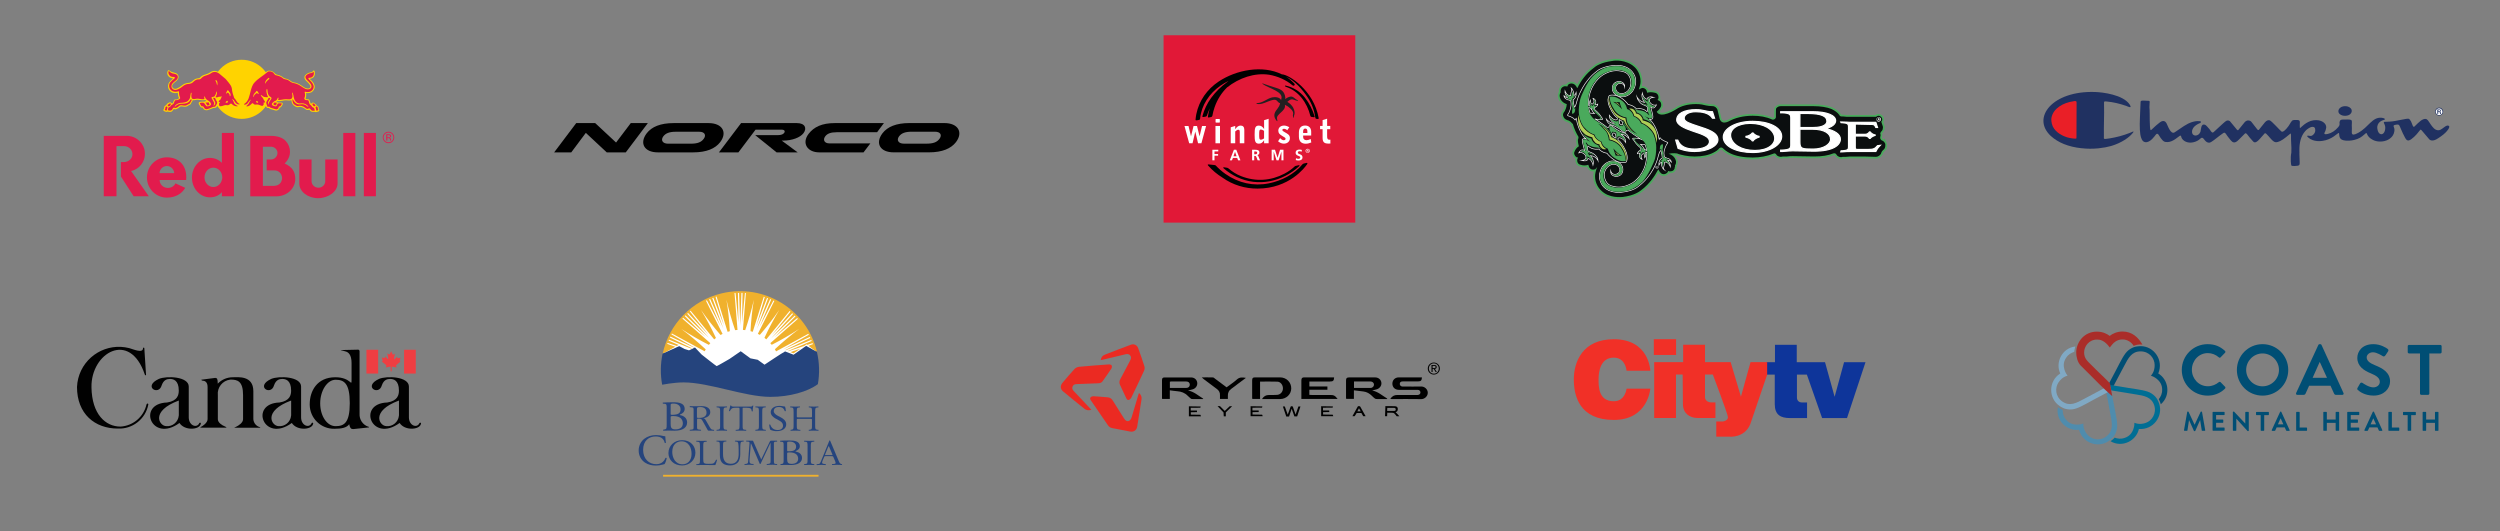 <?xml version="1.0" encoding="UTF-8"?> <svg xmlns="http://www.w3.org/2000/svg" id="Layer_1" width="800" height="170" viewBox="0 0 800 170"><rect x="0" y="0" width="800" height="170" fill="#808080" stroke="none"/><defs><style>.cls-1,.cls-2{stroke-width:.2px;}.cls-1,.cls-2,.cls-3{stroke:#fff;}.cls-1,.cls-2,.cls-3,.cls-4{stroke-miterlimit:33.89;}.cls-1,.cls-4{fill:none;}.cls-2,.cls-5,.cls-6,.cls-7,.cls-8,.cls-9,.cls-10,.cls-11,.cls-12,.cls-13,.cls-14,.cls-3{fill-rule:evenodd;}.cls-2,.cls-7{fill:#0b0e0f;}.cls-5{fill:#0e359a;}.cls-5,.cls-6,.cls-7,.cls-8,.cls-9,.cls-10,.cls-11,.cls-12,.cls-13,.cls-14,.cls-15,.cls-16,.cls-17,.cls-18,.cls-19,.cls-20,.cls-21,.cls-22,.cls-23,.cls-24,.cls-25,.cls-26,.cls-27,.cls-28,.cls-29,.cls-30{stroke-width:0px;}.cls-6{fill:#203161;}.cls-8{fill:#4aaa5c;}.cls-9,.cls-21{fill:#e21b4d;}.cls-10{fill:#aece56;}.cls-11,.cls-27{fill:#ffd300;}.cls-12{fill:#ea1f27;}.cls-13,.cls-3,.cls-23{fill:#fff;}.cls-14{fill:#f13027;}.cls-3{stroke-width:.38px;}.cls-4{stroke:#4aaa5c;stroke-width:1.14px;}.cls-16{fill:#4f8cad;}.cls-17{fill:#231f20;}.cls-18{fill:#aa2d29;}.cls-19{fill:#25447d;}.cls-20{fill:#e11837;}.cls-22{fill:#80a9c4;}.cls-24{fill:#eb2a22;}.cls-25{fill:#f0b12d;}.cls-26{fill:#ef3e42;}.cls-28{fill:#004e74;}.cls-29{fill:#010101;}.cls-30{fill:#006e94;}</style></defs><g id="Layer_2"><g id="Layer_1-2"><path class="cls-27" d="m67.87,28.58c0-5.23,4.24-9.46,9.46-9.46,5.23,0,9.46,4.24,9.46,9.46,0,5.22-4.24,9.46-9.46,9.46s-9.46-4.25-9.46-9.46"></path><path class="cls-11" d="m69.73,22.96c.15.07.29.15.46.24.71.49,1.17.9,2.25,1.81.32.32.68.83.95,1.15.59.73,1,1.25,1.08,1.86.17,1.22.34,1.91.81,3.15.05.12.24.29.37.44.29.37.42.95.95,1.27.29.17.34.2.44.27.15.12-.1.56-.86.46.39.2.34.64-.22.66-1.1.05-1.78-.59-1.93-.76-.07-.07-.29.22-.68.37-.39.2-.93,0-1.34.07-.39.07-.9.32-1.32.34-.73.02-.83-.49-.83-.93v-.2c-.07.27-.34.73-.34.73-.1.22-.24.49-.51.59l-.78.1c-.61.27-1.22.46-1.86.68-.37.07-.78,0-1.05-.22-.22-.17-.34-.39-.46-.61-.12-.05-.29,0-.44-.05-.12-.02-.2-.12-.27-.2l-.54-.9c-.05-.13-.05-.28,0-.42.1-.2.32-.29.54-.29.39-.02.83-.15,1.22,0,.17-.2.44-.17.68-.22-.1-.15-.24-.22-.37-.34-.71.17-1.49.05-2.18-.07-.64-.15-1.17.22-1.81.12l-.2.42c-.29.32-.32.86-.76,1.08-.32.07-.56.29-.83.44-.49.27-1.15.15-1.69.05-.19-.03-.38,0-.56.07-.17.12-.37.32-.56.46-.32.12-.59.39-.93.42-.2,0-.39-.12-.59-.07-.24.27-.37.71-.76.83s-.88.02-1.27-.07c-.12.05-.2.15-.34.12-.27-.07-.54-.15-.78-.29-.1-.1-.12-.22-.15-.32,0-.17.15-.32.22-.46.02-.17.02-.42.1-.59.12-.27.39-.44.66-.56.03-.2.14-.37.32-.46.32-.17.66-.56,1.08-.34l.44.37c.39-.17.29-.56.49-.88.1-.22.22-.46.46-.46.17-.02.37.02.54,0,.24-.07.51-.17.68-.37l-.02-.15c-.24-.46-.32-1.03-.34-1.59-.44.05-.9.12-1.37.02-.68-.1-1.34-.64-1.61-1.32-.29-.66-.17-1.59.29-2.15.36-.43.77-.83,1.22-1.17-.15-.05-.32-.02-.46-.07-.64-.1-1.27-.66-1.42-1.3-.1-.42,0-.81.2-1.15.07-.07.15-.15.27-.1.32.12.42.29.71.44l.17.1c.81.27,1.88.27,2.2,1.27.2.78-.29,1.37-.86,1.81-.44.32-.88.71-1.1,1.17-.1.34-.05.68.24.93.29.29.81.29,1.17.15.68-.29,1.32-.73,1.93-1.2.59-.44,1.3-.61,2.05-.64.33-.07.64-.22.9-.44.46-.44.95-.81,1.54-.95.27-.05.54-.07.81-.1.22-.1.37-.37.54-.49.81-.71,1.88-.68,2.74-1.25.49-.37,1.03-.61,1.66-.59.28.02.55.07.81.17l.19.1Zm.81,8.31c-.54.02-.88.15-1.25.2.02.34.22.64.49,1,.15-.56.61-.78.76-1.2m13.76.12c.24.37.39.73.61,1.12.22-.42.42-.81.61-1.05-.02-.02-.66.05-1.22-.07m.51,1.81c-.02.07-.07.1-.17.1.07.34-.17.98-.78,1-.42.02-1.1-.39-1.49-.42-.42-.02-1.17.29-1.61-.37-.59.71-1.27.9-1.86.88-.34,0-.71-.2-.2-.64-1.12.37-1.12-.39-.93-.54.12-.1.27-.17.68-.59,1.57-1.64.98-4.47,2.69-6.36.66-.73,1.2-1.15,2.54-2.1.46-.32.93-.78,1.37-1.1l.02.05v-.02c.27-.2.51-.39.81-.46.61-.07,1.17.12,1.64.44.24.17.45.38.64.61.15.15.37.15.56.22.56.1,1.05.32,1.52.61.32.2.59.54.98.59.46.07.9.23,1.3.46.49.32.93.71,1.51.81,1.17.12,2.15.78,3.08,1.44.54.32,1.17.68,1.83.46.19-.07.33-.22.39-.42.05-.44-.22-.78-.49-1.1-.56-.66-1.54-1.22-1.42-2.18.17-.71.95-1.12,1.57-1.32.34-.12.76-.07,1.05-.37.15-.1.22-.44.46-.32.2.12.22.37.24.59.1.68-.05,1.37-.68,1.76-.29.2-.61.27-.95.34.51.42,1.03.93,1.32,1.52.17.34.27.64.29,1.03-.02.73-.46,1.37-1.1,1.74-.37.2-.78.27-1.22.27-.17,0-.32-.05-.46-.05.07.34.07.81,0,1.2-.02.2-.15.42-.15.66.1.12.24.12.37.12.32,0,.71-.02.88.32.15.32.22.68.34,1,.05.05.07.17.15.15.22-.2.44-.46.76-.39.29.2.59.42.88.64.07.07.1.17.12.29.24.1.56.27.64.56.05.2.02.39.07.56.07.2.27.44.12.68l-.1.07-.93.29c-.07,0-.15-.05-.22-.12-.49-.02-1.08.12-1.47-.22-.17-.15-.29-.32-.42-.51-.29.15-.71.24-1,.05-.61-.46-1.22-.93-2.05-.9-.37.07-.81.17-1.17.02-.34-.24-.73-.37-1-.73-.39-.42-.39-.9-.54-1.42-.54.12-1.12.05-1.66.02-.44-.02-.86.05-1.27.15-.53.1-1.07.14-1.61.12l-.27.2c.12.02.24.02.34.12l.1.1c.44.05.95-.02,1.37.07.1.02.2.12.24.22.05.12.05.27-.02.37-.22.29-.34.64-.64.88-.07.1-.29-.02-.32.15-.1.44-.51.81-.93.9-.17.02-.35,0-.51-.05-.51-.17-1.03-.32-1.54-.46-.17-.05-.32-.22-.46-.32-.22,0-.54.07-.68-.12-.07-.05-.15-.22-.17-.29-.17-.22-.29-.61-.37-.95"></path><path class="cls-9" d="m69.48,26.04c.15.37.15.86.05,1.25-.02.02-.04.02-.06,0,0,0,0,0,0,0-.07-.34-.15-.68-.27-1.03-.07-.2-.32-.37-.22-.59.05-.05.15-.05.22-.02.12.12.2.24.29.39m3.91,3.42c.27.32.46.66.37,1.08-.05.07-.02.22-.15.24-.05.02-.1-.02-.1-.07-.02-.22-.02-.46-.15-.64-.15-.15-.32-.44-.56-.44-.17.05-.29.24-.39.37,0,.02-.02.02-.05,0-.1-.24.1-.44.17-.64.15-.15.12-.56.44-.44.22.15.27.39.42.54m-.51,2.91c.02.15.02.37-.12.46-.17.05-.34.07-.51.05-.05-.02-.1-.05-.07-.1.07-.22.29-.46.54-.51.05,0,.15,0,.17.1m-17.85-8.92c.59.15,1.22.15,1.66.61.24.29.27.81.07,1.1-.34.59-1.03.88-1.44,1.39-.42.34-.56.88-.44,1.42.15.46.61.78,1.08.81.73.02,1.27-.34,1.86-.68.59-.42,1.12-.95,1.78-1.12.44-.15.93-.07,1.37-.24.46-.1.83-.49,1.2-.83.42-.34.9-.54,1.44-.51.49.07.76-.37,1.1-.66.56-.51,1.3-.56,1.96-.86.46-.15.83-.49,1.27-.71.42-.17.98-.22,1.39-.05.27.12.56.24.81.44l1.98,1.66c.03.07.08.12.15.15.56.68,1.15,1.34,1.61,2.1.15.27.22.54.29.83.1,1.12.39,2.1.76,3.08.1.15.29.27.39.42.32.44.51,1,1.03,1.3l.29.15s.02.07,0,.1l-.05.05c-.61.1-1.08-.27-1.39-.71-.2-.39-.46-.81-.9-.98-.02,0-.04.01-.05.02.05.15.2.24.24.37.17.27.32.56.39.86.1.32.44.54.71.71l.39.2s.06.08.04.12c0,0,0,.02-.02.02l-.05.02c-.66.02-1.25-.2-1.71-.68-.1-.12-.24-.22-.42-.22-.29.27-.59.51-.98.54-.42-.07-.86-.07-1.22.07-.34.12-.68.27-1.05.27-.17,0-.37-.07-.44-.24,0-.22-.15-.46-.02-.68l.24-.37s-.02-.1-.07-.1c-.1-.02-.27.15-.32-.02.02-.37.39-.61.64-.86.05-.3.18-.58.39-.81,0-.04-.03-.07-.07-.07-.32.05-.64.12-.98.12-.27.15-.61.25-.93.15-.07-.05-.05-.12-.02-.17.34-.47.47-1.05.37-1.61-.02-.02-.02-.07-.07-.07s-.05.05-.07.07c-.07.54-.24.95-.54,1.42-.22.22-.56.22-.86.29-.07.02-.15.1-.15.17,0,.2.12.32.2.49l.64,1.17c.02.32-.12.64-.2.93.02.05.07.02.12,0,.22-.2.37-.46.46-.76.02-.12-.02-.27-.07-.37l-.66-1.32c.05-.07.15-.07.22-.1.15,0,.29.07.44.12.15.39.32.81.59,1.15.05.22.12.51-.02.68-.14.28-.3.55-.49.81-.17.17-.42.15-.66.17h-.07c-.59.32-1.2.51-1.83.71-.27.12-.59.02-.81-.15s-.32-.42-.46-.64c-.17-.22-.44-.02-.64-.15-.18-.27-.34-.55-.49-.83,0-.07,0-.15.07-.2.22-.07.46-.07.71-.1.22-.02.46.02.61.17.29.34.42.81.86,1.03.34.02.64-.07.93-.22.17-.1.37-.24.37-.46-.02-.44-.32-.78-.68-1.03-.37-.2-.76-.46-1.03-.81-.15-.2-.17-.42-.24-.61-.02-.05-.12-.05-.15-.02-.15.12-.02.34-.02.49.02.1.07.22.02.29-.22.17-.51.07-.78.1-.54-.02-1.05-.24-1.61-.2-.54.02-1.27.39-1.66-.15-.2-.51-.15-1.12-.05-1.64,0-.05-.05-.09-.1-.1-.04-.02-.1,0-.12.04,0,0,0,0,0,0-.15.51-.17,1.08-.29,1.61-.2.46-.54.95-1,1.2-.42.22-.9.29-1.42.34-.93.02-1.78.2-2.37,1-.05.07-.12.15-.1.24.02.02.1.05.12.02.64-.71,1.44-1,2.37-.95.88,0,1.76-.15,2.32-.9.15-.17.24-.34.37-.54.1,0,.17.12.24.17.02.27-.2.44-.29.66-.12.24-.24.54-.49.68-.29.07-.54.27-.81.42-.29.13-.62.17-.93.1-.39-.07-.93-.17-1.32,0-.2.12-.37.34-.56.46-.27.12-.51.34-.83.32-.22-.05-.49-.2-.68,0-.24.22-.29.61-.61.76-.37.2-.76,0-1.12-.02.05-.37.1-.71.34-.98.15-.02.27-.05.39-.15.15-.12.24-.29.34-.46.32-.2.68-.34.88-.68.15-.32.15-.61.39-.9l.12-.05.66-.05c.27-.12.51-.24.76-.44.07-.07.1-.2.07-.32-.12-.32-.22-.54-.29-.88s-.02-.68-.07-1.08c-.02-.02-.05-.1-.1-.1-.44.1-.86.22-1.34.15-.66-.07-1.34-.51-1.59-1.17-.22-.56-.17-1.37.24-1.83.39-.49.88-.86,1.37-1.27.07-.05.07-.15.1-.22,0-.1-.1-.17-.17-.22-.29-.07-.64.02-.93-.1-.51-.17-.9-.66-.98-1.2-.03-.22.02-.45.15-.64.39.34.68.64,1.05.73m-1.47,10.93v.07c-.12.29-.2.64-.29.98-.2-.03-.4-.09-.59-.17-.05-.05,0-.1,0-.15.22-.2.15-.44.2-.71.02-.15.17-.27.32-.34.17.02.27.2.37.32m1.08-1.03c-.12.24-.29.54-.56.68-.11.03-.22.02-.32-.02-.05-.05-.15-.1-.15-.2.02-.1-.02-.22.07-.27.21-.12.4-.26.59-.42.05-.02.15-.05.17,0,.1.07.17.12.2.22m12.25-.1c.02.1.17.22.07.32-.2.15-.42.24-.68.22-.2-.15-.17-.42-.34-.61-.05-.15-.27-.15-.22-.29l.07-.05c.27,0,.54,0,.81-.05.27-.02.2.29.29.46m15.45-3.98c.15.19.27.41.37.64.02.05,0,.1-.02.15s-.07.1-.15.05c-.17-.05-.15-.32-.37-.29-.15,0-.24.12-.37.2-.22.2-.51.39-.56.68-.05.1-.02.27-.12.32-.05.02-.1,0-.12-.06,0,0,0,0,0-.01-.02-.39.1-.76.37-1.03.27-.22.46-.54.68-.81.15-.02.24.07.29.17m.1,3.25c.05.1.15.22.07.34-.1.07-.27.02-.39.02-.15-.07-.2-.27-.2-.44,0-.05.01-.09.05-.12.17,0,.34.05.46.2m3.67-7.48c.07.1,0,.2-.05.27-.34.32-.76.66-1,1.05-.1.12-.17.27-.22.42,0,.02-.02.02-.05.02-.07-.2.02-.42.07-.61.17-.46.56-.9.98-1.22.05-.02.22-.05.27.07m1.39-1.57c.27.17.37.54.68.61.54.12,1.08.24,1.57.49.34.17.66.42.98.68.29.15.66.15.98.24.46.12.83.46,1.25.73.54.42,1.3.37,1.91.64.98.32,1.76,1.08,2.66,1.52.46.24,1.17.34,1.64.07.32-.22.51-.51.44-.93-.17-1-1.27-1.52-1.78-2.35-.1-.2-.17-.46-.12-.68.2-.49.71-.76,1.15-.93.34-.17.78-.12,1.1-.32.11-.07.21-.15.29-.24.07,0,.07.07.1.12.1.59,0,1.2-.51,1.54-.2.15-.44.2-.66.24-.2.07-.59-.07-.56.27.05.17.2.27.32.39.68.56,1.32,1.3,1.39,2.18.02.68-.44,1.27-1.03,1.57-.44.17-.98.24-1.44.12-.12-.02-.32-.15-.42.02-.02.2.1.34.1.51.05.32.05.73-.05,1.05-.05.24-.29.54-.07.78.22.34.66.24,1.03.29.2.02.27.24.32.39.07.2.07.42.15.56,0,.37.42.51.61.76.24.27.46.73.88.71.15.29.22.56.27.9l-.05.05c-.34,0-.81.1-1.05-.15-.29-.2-.39-.73-.83-.59-.2.15-.46.2-.68.1-.22-.07-.37-.27-.56-.39-.59-.44-1.37-.66-2.13-.49-.44.12-.78-.2-1.12-.39-.46-.2-.59-.68-.68-1.1l-.07-.51s.05-.1.1-.12h.07c.27.61.78,1.3,1.44,1.52.61.24,1.17-.07,1.83.05.61.07,1.1.46,1.57.83.05,0,.07-.02.1-.07v-.05c-.56-.71-1.34-1.08-2.25-1-.76.15-1.49-.1-1.93-.73-.24-.35-.41-.75-.49-1.17-.07-.49-.17-1.03-.34-1.47-.05-.02-.1-.07-.15-.05l-.05.07c.07.46.22,1.03.05,1.52-.12.39-.51.54-.88.56s-.71-.05-1.1-.05c-.88-.02-1.66.32-2.57.24.07-.22.22-.44.15-.68-.02-.05-.1-.05-.15-.05-.17.1-.15.32-.24.46-.2.32-.56.61-.93.68-.27.2-.51.46-.73.71-.07.07-.07.22-.05.32.17.44.68.49,1.08.61.2.02.37-.05.46-.22.17-.27.2-.71.59-.76h.86c.07.03.13.08.17.15l-.02.12c-.2.22-.27.54-.51.68-.15.05-.32,0-.42.12-.05.29-.12.61-.42.76-.22.2-.54.1-.78.02-.46-.17-.93-.27-1.39-.42-.2-.05-.27-.29-.49-.34-.2-.05-.42.1-.59-.07-.09-.19-.16-.4-.2-.61-.07-.15-.12-.32-.15-.49-.02-.12,0-.25.05-.37l.64-1.15c.05-.07.1-.15.17-.17.16.04.32.09.46.17l-.02.07-.66,1c-.15.32,0,.68.15.95.02.02.05.07.07.05-.02-.2-.05-.39,0-.61.05-.2.17-.37.27-.54l.51-.76c.05-.12.05-.32-.05-.44-.22-.22-.54-.29-.73-.59-.42-.56-.46-1.22-.51-1.93,0-.07-.06-.13-.12-.15-.05-.02-.1.05-.12.07-.12.46-.05,1.03.07,1.44.07.32.22.64.37.93.02.05-.02.12-.07.15-.33.02-.67,0-1-.05-.44-.07-.76-.42-1.12-.68-.05-.02-.07.02-.1.05.1.49.64.78.81,1.22.1.37.46.64.54,1.03,0,.06-.04.12-.1.15-.12.02-.24-.05-.37.02-.02.22.12.44.02.64-.12.2-.29.42-.51.42-.44-.15-.88-.34-1.32-.46-.32-.02-.64.02-.93.05-.29-.05-.49-.32-.71-.46-.07-.02-.15-.02-.2.02-.49.49-1.03,1.03-1.76,1-.05,0-.07-.05-.07-.1v-.05c.32-.29.71-.59.86-1,.1-.34.39-.59.51-.9.02-.05-.02-.07-.07-.1l-.07.05c-.37.37-.64.78-.9,1.17-.27.27-.66.44-1.08.34-.05-.02-.05-.1-.02-.15,1.52-.93,1.69-2.59,2.1-4.11.29-1,.51-2.03,1.3-2.84,1.17-1.3,2.64-2.05,3.94-3.18.2-.17.39-.34.64-.34.64-.05,1.12.2,1.57.56m13.96,10.81c.12.17.07.44.12.64.02.15.22.27.12.42l-.54.17c-.1,0-.05-.12-.1-.17-.05-.32-.12-.54-.22-.83-.02-.17.15-.29.27-.39.12-.05.22.1.34.17m-1.25-1.1c.2.17.46.29.61.51.02.1-.05.2-.1.27-.08.08-.18.12-.29.12-.12,0-.22-.07-.29-.17-.12-.2-.29-.37-.34-.56.07-.12.24-.32.42-.17m-11.78-.2c-.03.24-.09.47-.2.68-.07.15-.29.1-.44.07-.15-.05-.39-.07-.42-.29-.02-.2.07-.39.17-.54.22-.02.49.02.71-.02.1,0,.17.02.17.1"></path><path class="cls-21" d="m99.72,51.02h-3.94v7.73c0,2.52,2.69,4.67,6.01,4.67s6.23-2.18,6.23-4.67v-7.73h-3.94v6.97c0,1.15-.98,2.08-2.18,2.08s-2.2-.93-2.2-2.1v-6.94Zm-62.44-4.25v16.04h-4.08v-19.34h7.36c3.2,0,5.82,2.59,5.82,5.74,0,2.69-1.88,4.94-4.42,5.53l5.67,8.07h-4.86l-4.08-6.33v-4.62h.95c1.52,0,2.74-1.12,2.74-2.52s-1.15-2.57-2.66-2.57h-2.42Zm37.58,16.04v-20.27h-3.86v9.56c-1.03-1-2.32-1.57-3.81-1.57-3.18,0-5.77,2.81-5.77,6.31s2.59,6.31,5.77,6.31c1.52,0,2.94-.59,3.81-1.66v1.32h3.86Zm-6.58-2.96c-1.57,0-2.84-1.39-2.84-3.1s1.27-3.1,2.84-3.1,2.84,1.39,2.84,3.1c-.02,1.71-1.3,3.1-2.84,3.1m22.81-7.55c1.05-.98,1.71-2.3,1.71-3.74,0-1.32-.51-2.52-1.39-3.47-.93-1-2.54-1.61-4.74-1.61h-6.58v19.34h8.51c3.25-.05,5.89-2.52,5.89-5.55-.02-2.2-.81-3.76-3.4-4.96m-3.28,7.16h-3.69v-12.52h2.59c1.12,0,2.08.86,2.08,2s-.95,2.08-2.08,2.08h-1.37v3.5h2.52c1.37,0,2.4,1.12,2.4,2.49-.05,1.37-.95,2.37-2.44,2.44m-36.77-4.06c.05-1.3,1.14-2.31,2.43-2.26,1.23.04,2.22,1.03,2.26,2.26h-4.69Zm8.51,2.2c.02-.27.05-.54.05-.81.05-4.18-2.69-6.45-6.21-6.45s-6.38,2.88-6.38,6.45,2.86,6.45,6.38,6.45c2.69,0,4.79-1.22,5.87-3.13l-3.13-1.44c-.39.86-1.32,1.47-2.42,1.47-1.44,0-2.64-1.1-2.64-2.54h8.48Zm50.29-15.06h3.86v20.27h-3.86v-20.27Zm6.58,0h3.86v20.27h-3.86v-20.27Zm7.9-.12c.44,0,.81.15,1.1.46.3.29.46.69.46,1.1,0,.44-.15.81-.46,1.1-.29.32-.68.46-1.1.46-.42,0-.83-.16-1.12-.46-.29-.29-.46-.69-.46-1.1,0-.44.15-.81.46-1.1s.68-.46,1.12-.46m1.83,1.57c0-.49-.19-.96-.54-1.3-.37-.34-.78-.54-1.3-.54s-.93.17-1.3.54-.54.78-.54,1.29.17.93.54,1.3.78.54,1.3.54.93-.17,1.3-.54c.35-.34.54-.81.54-1.3m-1.34-.39c0,.14-.08.27-.22.32-.11.03-.23.05-.34.05h-.32v-.73h.29c.2,0,.34.02.44.07.1.06.16.18.15.29m-1.22-.61v2h.34v-.78h.27c.2,0,.32.02.39.07.12.07.2.22.2.46v.24h.34l-.02-.02s-.02-.05-.02-.1v-.29c0-.1-.05-.2-.1-.32-.09-.11-.21-.18-.34-.2.12-.02.22-.05.29-.1.12-.07.2-.22.2-.39,0-.24-.1-.42-.32-.51-.12-.05-.29-.07-.56-.07h-.66Z"></path></g></g><g id="Layer_2-2"><g id="svg2"><path id="path2396" class="cls-14" d="m528.1,118.63h-7.6s-.31-4.19-4.07-4.19c-4.24,0-4.87,4.34-4.89,6.86-.02,2.59.05,7.1,4.89,7.1,3.66,0,4.07-4.03,4.07-4.03h7.6s-.71,10.01-11.67,10.01-12.84-7.62-12.81-13.07c.03-5.39,2.69-12.76,12.81-12.76,11.38,0,11.68,10.09,11.68,10.09Z"></path><path id="path3168" class="cls-14" d="m529.22,108.54v5.05h7.13v-5.05h-7.13Z"></path><path id="path3692" class="cls-5" d="m565.18,115.89v3.98h2.74v9.42c0,3.51,1.93,4.49,4.86,4.49h5.48v-4.99h-1.59c-1.2,0-1.65-.79-1.65-1.59v-7.32h3.18l4.88,13.91h7.96l5.92-17.88h-6.86l-3.02,11.06-3.07-11.06h-9.05v-5.57h-6.97v5.57h-2.83Z"></path><path id="path3170" class="cls-14" d="m565.49,119.86v-3.98h-5.32l-3.07,11.06-3.29-11.06h-8.2v-5.57h-7v5.57h-9.27v17.88h6.97v-13.91h2.14l.08,9.42c0,2.9,2.03,4.49,4.75,4.49h5.66v-4.99h-1.38c-1.2,0-1.96-.85-1.96-1.59v-7.32h2.51s4.83,12.78,4.83,13.63c0,1.14-1.54,1.37-1.54,1.37h-2.19v4.88h4.17s4.81.5,6.69-3.95l5.43-15.94Z"></path></g></g><g id="Layer_2-3"><g id="Layer_1-2-2"><path class="cls-29" d="m46.73,119.88l-.55-8.48c0-.2-.41-.23-.41,0,0,1.82-3.26.29-4.42,0-7.18-1.83-14.48,2.51-16.31,9.69-.23.9-.36,1.82-.4,2.74,0,8.62,5.71,13.31,13.05,13.31,4.71.23,8.88-3.05,9.77-7.68,0-.49-.47-.39-.59,0-.9,3.94-4.29,6.81-8.32,7.05-4.73,0-9.14-3.87-9.28-12.58-.2-11.08,12.29-18.33,17.06-4.1.1.31.33.37.41.12"></path><path class="cls-29" d="m53.12,136.37c2.05.21,3.88-1.29,4.08-3.34,0-.08.01-.15.02-.23v-4.63c-9.14,3.38-6.29,8.07-4.1,8.19m-2.31-15.1c2.58-1.09,9.59-.76,9.59,2.44v9.85c0,2.68,2.64,3.61,3.4,1.8.23-.25.63,0,.43.35-.47,1.88-5.16,2.19-6.8-.35-8.99,6.55-13.73-6.22-3.97-6.55,3.38-.51,3.75-2.46,3.75-3.81,0-3.4-1.84-3.73-2.83-3.73s-2.05.33-2.64,2.05c-.96,3.46-6.15.37-.92-2.05"></path><path class="cls-29" d="m89.07,136.37c2.05.21,3.88-1.29,4.08-3.34,0-.08.01-.15.02-.23v-4.63c-9.14,3.38-6.29,8.07-4.1,8.19m-2.31-15.1c2.58-1.09,9.59-.76,9.59,2.44v9.85c0,2.68,2.64,3.61,3.4,1.8.23-.25.63,0,.43.35-.47,1.88-5.16,2.19-6.8-.35-8.99,6.55-13.73-6.22-3.97-6.55,3.38-.51,3.75-2.46,3.75-3.81,0-3.4-1.84-3.73-2.83-3.73s-2.05.33-2.64,2.05c-.96,3.46-6.15.37-.92-2.05"></path><path class="cls-29" d="m123.57,136.37c2.05.21,3.88-1.29,4.08-3.34,0-.08.01-.15.02-.23v-4.63c-9.14,3.38-6.29,8.07-4.1,8.19m-2.31-15.1c2.58-1.09,9.59-.76,9.59,2.44v9.85c0,2.68,2.64,3.61,3.4,1.8.23-.25.63,0,.43.35-.47,1.88-5.16,2.19-6.8-.35-8.99,6.55-13.73-6.22-3.97-6.55,3.38-.51,3.75-2.46,3.75-3.81,0-3.4-1.84-3.73-2.83-3.73s-2.05.33-2.64,2.05c-.96,3.46-6.15.37-.92-2.05"></path><path class="cls-29" d="m69,120.91l-4.38.57c-.29,0-.29.2.23.35.96,0,1.58.68,1.58,2.05v10.24c0,1.23-1.72,2.29-2.05,2.44-.8.35.41.29.41.29h7.17c.25,0,1,0,0-.39s-2.25-1.27-2.25-2.31v-7.68c-.28-2.47,1.5-4.71,3.97-4.99.04,0,.08,0,.13-.01,2.17,0,3.97.47,3.97,4.96v7.72c0,1.13-1.45,2.05-2.23,2.42s-.72.31-.29.31h7.66c.41,0,.57,0,.2-.2-1.14-.33-1.96-1.33-2.05-2.52v-8.97c0-5.14-4.94-4.47-6.68-4.47-1.78.03-3.48.76-4.71,2.05,0-1.66-.29-1.82-.72-1.8"></path><path class="cls-29" d="m107.4,136.37c2.7,0,4.53-1.04,4.53-7.37s-1.82-7.48-4.53-7.48-4.94,3.52-4.94,7.56,2.19,7.29,4.9,7.29m4.47-.76c-.76,1.29-2.58,1.6-4.85,1.6-4.29.06-7.81-3.37-7.87-7.66,0-.08,0-.15,0-.23,0-4.1,2.27-8.6,8.19-8.6,5.24,0,5.2,3.5,5.2.59v-5.16c0-2.66-1.04-3.44-1.86-3.67-1.19-.41-2.72-.49-.29-.49l4.4-.1c-.27,0,.31,0,.31.49v20.05c-.1,1.82,1.02,3.5,2.74,4.1.2,0,.45.18.2.25l-4.96.53c-.72,0-1.02-.27-1.33-1.66"></path><rect class="cls-26" x="117.26" y="111.92" width="3.75" height="7.62"></rect><rect class="cls-26" x="129.3" y="111.92" width="3.75" height="7.62"></rect><path class="cls-26" d="m124.63,113.49l.53-1.09.53,1.04c0,.1.12.1.23,0l.45-.23-.29,1.47c0,.29,0,.37.27.16l.7-.66.16.41c.08.07.19.07.27,0l.68-.12-.23.84h0v.25l.25.12-1.39,1.17c-.14.16,0,.2,0,.37l.12.39-1.29-.25h-.27v1.47h-.35v-1.47q0-.14-.37,0l-1.19.23.14-.39v-.37l-1.41-1.15.27-.16v-.25l-.27-.86.7.14c.18,0,.25,0,.29-.1l.18-.39.68.76c.12.14.29,0,.23-.14l-.31-1.6.49.29h.2"></path></g></g><g id="Layer_2-4"><g id="BCID"><path class="cls-19" d="m213.35,130.53c0-1.01-.07-1.29-.76-1.33l-.47-.03c-.08-.06-.06-.34.01-.34.82-.07,1.85-.11,3.27-.11.96,0,1.87.07,2.55.38.71.27,1.17.95,1.15,1.71,0,.99-.64,1.49-1.55,1.87,0,.14.12.18.29.21.82.14,2.04.82,2.04,2.28,0,1.59-1.31,2.66-4.04,2.66-.44,0-1.18-.04-1.82-.04-.67,0-1.19.03-1.75.04-.1-.09-.11-.24-.03-.34l.27-.04c.8-.12.83-.27.83-1.71v-5.2Zm1.25,1.82c0,.38.01.41.79.38,1.55-.06,2.39-.46,2.39-1.75s-1.1-1.84-2.26-1.84c-.24-.01-.47.01-.7.08-.15.04-.21.11-.21.35v2.77Zm0,3.18c0,.49.03,1.19.32,1.49s.74.38,1.2.38c1.35,0,2.39-.55,2.39-1.92,0-1.08-.61-2.34-3.02-2.34-.82,0-.88.08-.88.36v2.03Z"></path><path class="cls-19" d="m230.44,131.87c0-1.24-.03-1.44-.79-1.5l-.33-.02c-.08-.05-.05-.26.03-.29.65.02,1.09.04,1.64.04s.96-.01,1.61-.04c.08.04.1.25.03.29l-.32.02c-.77.06-.79.26-.79,1.5v4.16c0,1.24.03,1.4.79,1.48l.32.03c.08.05.05.26-.03.29-.65-.02-1.09-.04-1.61-.04-.55,0-.99.01-1.64.04-.09-.07-.1-.2-.03-.29l.33-.03c.76-.08.79-.25.79-1.48v-4.16Z"></path><path class="cls-19" d="m237.64,136.06c0,1.23.02,1.4.74,1.46l.39.03c.07.05.05.26-.03.29-.69-.02-1.1-.04-1.59-.04s-.92.01-1.69.04c-.08-.07-.09-.2-.01-.28,0,0,0,0,.01-.01l.44-.03c.69-.06.75-.23.75-1.46v-5.22q0-.37-.37-.37h-.66c-.52,0-1.19.02-1.5.29-.24.22-.43.5-.55.8-.11.06-.25.03-.32-.08.2-.57.35-1.15.46-1.74.07-.03.16-.03.23,0,.07.37.47.37,1.03.37h4.92c.66,0,.77-.02.95-.33.06-.02.19-.01.22.03-.14.58-.2,1.18-.18,1.78-.05.09-.26.09-.32.02-.04-.29-.12-.72-.3-.85-.28-.2-.74-.29-1.41-.29h-.86c-.37,0-.35.01-.35.4v5.19Z"></path><path class="cls-19" d="m242.85,131.87c0-1.24-.03-1.44-.79-1.5l-.32-.02c-.08-.05-.05-.26.03-.29.65.02,1.09.04,1.63.04s.96-.01,1.61-.04c.08.04.1.25.03.29l-.33.02c-.76.06-.79.26-.79,1.5v4.16c0,1.24.03,1.4.79,1.48l.33.03c.08.05.05.26-.03.29-.65-.02-1.09-.04-1.61-.04s-.99.01-1.63.04c-.09-.07-.1-.2-.03-.29l.32-.03c.77-.08.79-.25.79-1.48v-4.16Z"></path><path class="cls-19" d="m248.66,137.97c-.74.02-1.48-.13-2.15-.43-.17-.26-.34-1.09-.37-1.64.07-.08.28-.1.33-.03.21.6.77,1.74,2.37,1.74,1.16,0,1.72-.64,1.72-1.35,0-.51-.12-1.09-1.13-1.64l-1.31-.72c-.69-.39-1.49-1.05-1.49-2.01,0-1.1,1.02-2.01,2.81-2.01.43,0,.86.06,1.29.15.16.04.32.06.48.07.16.46.25.94.25,1.43-.1.08-.23.09-.34.03-.18-.56-.55-1.32-1.88-1.32s-1.64.76-1.64,1.3c0,.68.66,1.17,1.17,1.44l1.1.58c.87.46,1.72,1.13,1.72,2.24,0,1.29-1.16,2.16-2.95,2.16Z"></path><path class="cls-19" d="m255.6,134.04c-.6,0-.63.02-.63.37v1.65c0,1.23.06,1.39.77,1.46l.37.03c.08.05.05.26-.03.29-.68-.02-1.1-.04-1.6-.04-.54,0-.97.02-1.46.04-.08-.08-.1-.2-.03-.29l.22-.03c.7-.12.74-.23.74-1.46v-4.21c0-1.23-.09-1.43-.74-1.47l-.33-.02c-.08-.05-.05-.26.03-.29.62.01,1.04.04,1.58.04.49,0,.92-.01,1.46-.04.08.04.1.25.02.29l-.24.02c-.74.07-.75.25-.75,1.47v1.34c0,.37.02.37.63.37h3.6c.6,0,.63-.01.63-.37v-1.34c0-1.23-.03-1.4-.77-1.47l-.24-.02c-.08-.05-.05-.26.02-.29.58.02,1.01.04,1.52.04s.92-.01,1.48-.04c.08.04.1.25.02.29l-.26.02c-.74.07-.76.25-.76,1.47v4.21c0,1.23.03,1.38.76,1.46l.3.03c.08.05.05.26-.03.29-.6-.02-1.03-.04-1.52-.04s-.97.01-1.52.04c-.08-.08-.09-.2-.02-.29l.24-.03c.77-.12.77-.23.77-1.46v-1.65c0-.35-.03-.37-.63-.37h-3.61Z"></path><path class="cls-19" d="m206.16,140.42c1.03-.8,2.35-1.2,3.82-1.2.85.02,1.69.13,2.51.34.13.04.26.06.4.06.01.33.08,1.21.2,2.07-.1.1-.27.11-.38.03-.21-.96-.85-2.06-2.9-2.06-2.17,0-4.01,1.37-4.01,4.29s1.88,4.59,4.21,4.59c1.83,0,2.63-1.19,2.96-2.02.12-.07.27-.05.37.06-.1.74-.47,1.66-.68,1.93-.17.03-.34.08-.5.14-.73.21-1.48.32-2.24.33-1.28,0-2.49-.26-3.53-.95-1.29-.86-2.04-2.32-2.01-3.87-.02-1.46.64-2.84,1.78-3.74Z"></path><path class="cls-19" d="m213.9,144.98c0-2.34,1.84-4.12,4.37-4.12,2.83,0,4.26,1.95,4.26,4.01,0,2.36-1.89,4.08-4.26,4.08-2.73,0-4.37-1.86-4.37-3.96Zm7.4.25c0-1.93-.89-4.01-3.24-4.01-1.28,0-2.94.83-2.94,3.39,0,1.73.88,3.97,3.31,3.97,1.47,0,2.87-1.05,2.87-3.35Z"></path><path class="cls-19" d="m236.37,143.97c0-.74-.03-2.07-.24-2.42-.09-.14-.31-.22-.62-.24l-.31-.02c-.07-.09-.06-.21.03-.28.47.02.93.03,1.41.03.52,0,.85-.01,1.3-.03.08.07.1.19.03.27,0,0,0,0,0,0l-.3.02c-.31.02-.55.13-.62.28-.17.39-.17,1.73-.17,2.39v1.32c0,1.02-.17,2.09-.87,2.79-.53.55-1.45.85-2.37.85-.85,0-1.71-.15-2.32-.64-.66-.51-.97-1.37-.97-2.76v-2.76c0-1.21-.02-1.41-.74-1.47l-.31-.02c-.07-.05-.05-.24.03-.28.62.02,1.04.03,1.54.03s.92-.01,1.52-.03c.07.04.1.24.02.28l-.3.02c-.72.06-.74.26-.74,1.47v2.52c0,1.88.62,3.12,2.52,3.12,1.8,0,2.48-1.33,2.48-3.11v-1.35Z"></path><path class="cls-19" d="m250.77,142.51c0-.87-.05-1.1-.67-1.14l-.44-.04s-.08-.28.01-.29c.74-.06,1.67-.09,2.94-.09.86,0,1.69.06,2.3.33.59.25,1.04.72,1.04,1.47,0,.85-.58,1.29-1.4,1.62,0,.12.11.15.26.18.74.12,1.84.71,1.84,1.97,0,1.37-1.18,2.29-3.64,2.29-.4,0-1.07-.04-1.64-.04s-1.07.02-1.57.04c-.09-.07-.11-.2-.04-.29,0,0,0,0,0,0l.25-.03c.73-.11.75-.24.75-1.47v-4.49Zm1.12,1.57c0,.33.01.35.71.33,1.4-.05,2.15-.4,2.15-1.51s-1-1.59-2.04-1.59c-.21-.01-.42.01-.63.07-.14.03-.19.09-.19.31v2.39Zm0,2.74c0,.42.03,1.03.29,1.29s.67.33,1.08.33c1.22,0,2.15-.47,2.15-1.65,0-.93-.55-2.02-2.72-2.02-.74,0-.8.07-.8.31v1.75Z"></path><rect class="cls-25" x="212.19" y="151.94" width="49.74" height=".59"></rect><path class="cls-19" d="m228.46,137.55l-.32-.03c-.07,0-.12-.02-.18-.03-.47-.08-.66-.51-.89-.9l-1.12-1.95c-.19-.33-.4-.76-.85-.83,1.15-.14,2.19-.8,2.19-1.94,0-1.32-1.3-1.9-2.62-1.9-.79,0-1.51.02-2.31.02-.44,0-.97-.02-1.41-.02-.25,0-.25.05-.25.18,0,.2.09.15.35.16.94.05.9.23.9,1.03v5.12c0,.74.06.95-.71,1.02l-.18.02-.32.04c-.07.09-.06.22.03.29l.48-.02c.43-.01.85-.04,1.29-.04s.84.03,1.26.04h.48c.09-.06.1-.19.03-.28l-.33-.03-.18-.02c-.78-.05-.74-.27-.74-1.02v-1.93c0-.11-.01-.41.07-.5s.18-.06.3-.06c1.05,0,1.04.1,1.54.98l1.36,2.44c.11.18.18.43.47.43h1.18l.48.02c.09-.08.09-.21.02-.29Zm-4.73-3.84c-.24,0-.71.09-.71-.22v-2.24c0-.88.03-1,1.08-1,1.23,0,1.99.62,1.99,1.78.03.51-.21,1-.64,1.29-.53.35-1.1.4-1.73.4Z"></path><path class="cls-19" d="m223.98,142.82c0-1.23-.03-1.42-.84-1.47l-.32-.02c-.08-.05-.05-.26.03-.29.72.02,1.16.04,1.67.04s.94-.01,1.58-.03c.08.03.1.24.03.29l-.31.02c-.76.06-.78.25-.78,1.47v4.07c0,.74.04,1.04.27,1.26.14.13.39.27,1.4.27,1.09,0,1.36-.05,1.57-.15.26-.14.59-.55.85-1.16.08-.06.32-.01.32.07-.13.56-.31,1.11-.54,1.64-.66-.02-1.88-.03-3.2-.03h-1.18c-.54,0-.95.01-1.67.03-.09-.07-.1-.2-.03-.29l.39-.03c.75-.07.77-.23.77-1.46v-4.21Z"></path><path class="cls-19" d="m258.42,142.84c0-1.24-.03-1.44-.77-1.5l-.32-.02c-.08-.05-.05-.26.03-.29.63.02,1.06.04,1.59.04s.94-.01,1.57-.03c.08.03.1.24.03.29l-.32.02c-.74.06-.77.26-.77,1.5v4.16c0,1.24.03,1.4.77,1.48l.32.03c.08.05.05.26-.03.29-.63-.02-1.06-.03-1.57-.03s-.96.01-1.59.03c-.08-.08-.1-.2-.03-.29l.32-.03c.74-.08.77-.25.77-1.48v-4.16Z"></path><path class="cls-19" d="m248.33,148.48l-.18-.02c-.13,0-.25-.05-.35-.13-.16-.17-.15-.67-.15-.87v-5.12c0-.22-.06-.71.11-.88.12-.09.26-.13.4-.12h.17s.33-.03.33-.03c.08-.05.05-.26-.03-.29-.17,0-.33,0-.48,0h-1.38c-.15,0-.29,0-.37.16l-2.81,5.85-2.48-5.65c-.08-.2-.1-.37-.35-.37h-1.44c-.15,0-.32,0-.49-.01-.08.04-.1.25-.03.29l.33.02h.18c.54.05.57.17.52.74l-.42,5.49c-.04.55-.07.84-.65.9l-.18.02-.32.03c-.07.09-.06.22.03.29h.48c.29-.03.59-.06.89-.06s.64.03.96.04h.48c.09-.06.1-.19.03-.28l-.33-.03h-.18c-.83-.07-.82-.66-.76-1.38l.4-5.11h.1l2.69,6.29c.03.09.07.24.2.24s.16-.14.21-.22l3.03-6.45h.1v5.62c0,.22.03.68-.2.86-.16.07-.34.12-.51.14l-.18.02-.33.03c-.07.09-.06.22.03.29l.47-.02c.44-.01.89-.04,1.33-.04.32,0,.95.03.95.03.15,0,.32.02.49.03.09-.07.1-.2.03-.29l-.32-.02Z"></path><path class="cls-19" d="m269.41,148.52l-.04-.03-.18-.02c-.51-.11-.7-.72-.89-1.16l-2.59-6.15c-.03-.08-.08-.23-.18-.23-.14,0-.18.17-.22.27l-2.49,6.14c-.09.23-.32.8-.49.97-.13.12-.3.18-.47.18l-.21.02-.31.03c-.07.09-.06.22.03.29l.48-.02c.34,0,.68-.05,1.02-.05.28,0,.57.03.86.04l.48.02c.09-.07.1-.2.03-.29,0,0,0,0,0,0l-.32-.04-.18-.02c-.3-.03-.67-.09-.67-.42.02-.23.08-.46.18-.67l.39-.92c.19-.44.12-.49.63-.49h1.75c.62,0,.53,0,.8.62l.41.93c.09.19.15.39.18.6,0,.31-.34.33-.65.35l-.19.02-.31.02c-.07.09-.06.22.03.29l.48-.02c.37-.01.74-.04,1.09-.04.45,0,.9.03,1.35.04h0c.15,0,.02,0,.19.01.09-.07.11-.2.03-.29,0,0,0,0,0,0Zm-3.41-2.89h-1.52c-.05,0-.47.05-.47-.08,0-.05.02-.1.04-.15l.92-2.25c.03-.06.12-.37.22-.37s.18.32.21.37l.9,2.11s.09.22.09.27c0,.14-.31.1-.39.1Z"></path><path class="cls-23" d="m218.73,121.88c8.21,0,19.58,4.63,27.82,4.63,5.88,0,11.63-1.57,14.89-3.88,2.28-13.61-6.91-26.5-20.52-28.78-13.61-2.28-26.5,6.91-28.78,20.52-.45,2.72-.46,5.49,0,8.21.91-.17,3.97-.69,6.6-.69Z"></path><polygon class="cls-25" points="252.94 112.67 253.93 113.08 256.12 111.55 252.94 112.67"></polygon><path class="cls-25" d="m216.11,110.96l-2.6-.92.13-.31,2.93.97h.01l.39-.22.15-.1-3.19-1.37.13-.33,7.12,2.88.24-.1-7.06-3.44.16-.32,7.49,3.49.1-.05-7.26-4.12.15-.31,10.48,5.7c.08-.16.26-.45.36-.6-2.49-2.33-5.1-4.52-7.83-6.56,2.85,1.86,5.8,3.57,8.83,5.11.16-.2.29-.37.46-.55l-8.94-7.87.24-.25,7.22,6.15-6.69-6.69.25-.26,7.51,7.25-6.98-7.75.27-.24,6.46,6.92-5.91-7.43.25-.23,7.56,9.19c.19-.17.36-.3.56-.45-1.43-3.07-3.02-6.07-4.78-8.97,1.94,2.78,4.02,5.45,6.25,8.01.22-.12.44-.24.67-.35l-.04-.03-5.29-10.57.31-.14,4.39,8.41-3.69-8.71.33-.15,4.24,9.54-3.57-9.81.34-.12,3.4,8.83-2.68-9.09.32-.12,3.53,11.28v.03h0c.24-.08.47-.15.71-.21-.17-3.37-.53-6.72-1.07-10.05.75,3.29,1.67,6.53,2.77,9.72.25-.03.5-.06.75-.07h0s.03-.01.03-.01l-.02-.03-.96-11.78h.34s.92,9.43.92,9.43l-.16-9.46h.37s.37,10.42.37,10.42l.37-10.43h.37s-.16,9.47-.16,9.47l.92-9.44h.31s-.95,11.79-.95,11.79l-.02.03h.01c.25.01.49.04.74.07,1.09-3.18,2.01-6.42,2.76-9.7-.54,3.32-.89,6.67-1.07,10.03.24.06.48.13.72.21l3.53-11.24.32.12-2.68,9.09,3.4-8.82.34.12-3.58,9.8,4.24-9.54.33.15-3.69,8.71,4.39-8.41.31.14-5.28,10.53h0c.22.1.43.22.64.33,2.21-2.54,4.29-5.2,6.21-7.97-1.74,2.89-3.32,5.86-4.74,8.92.2.15.4.31.6.48l7.47-9.09.26.23-5.9,7.43,6.46-6.92.27.24-6.98,7.76,7.51-7.26.25.26-6.69,6.69,7.22-6.15.24.25-8.83,7.78h0c.15.17.3.35.45.53,3.01-1.53,5.94-3.23,8.77-5.08-2.7,2.03-5.29,4.2-7.76,6.5.11.18.28.49.38.68l10.33-5.63.15.31-8.25,4.68,8.58-3.99.16.32-7.99,3.89.15.05,8.13-3.29.14.33-7.56,3.21.14.06,5.04-1.68.76-.53.25.18,1.65-.55.13.32-1.44.52,2.07,1.58.66.37c-3.27-13.6-16.94-21.98-30.54-18.71-9.47,2.27-16.8,9.78-18.85,19.3l.09-.04.3-.14.18-.09,3.5-1.96Z"></path><path class="cls-19" d="m211.89,123.11s3.73-.74,6.85-.74c8.21,0,19.58,4.63,27.82,4.63,6.05,0,11.95-1.65,15.16-4.08.6-3.42.49-6.94-.31-10.32l-3.44-1.92-4.03,2.83-2.71-1.06c-.92.46-6.58,4.25-6.58,4.25l-2.18-1.57-2.33-.46-3.11-2.27-3.57,2.45s-3.98,2.31-4.12,2.31-4.81-3.7-4.81-3.7l-2.15-2.27c-.37.23-1.84.9-1.84.9l-.08.02-1.39-.43-1.72-.92-5.23,2.37-.09.04c-.7,3.27-.75,6.64-.14,9.92h0Z"></path></g></g><rect class="cls-20" x="372.34" y="11.28" width="61.35" height="59.96"></rect><path class="cls-15" d="m382.97,38.5s.01,0,.02,0l.74-.13c.16-.06.26-.17.29-.3,0-.07.01-.15.02-.22.45-4.27,2.98-7.95,6.43-10.38.84-.59,1.73-1.12,2.67-1.59-.14.11-.27.23-.41.35-2.01,1.44-3.78,3.2-5.16,5.09-1.29,1.77-2.23,3.74-2.79,5.83-.04.2,0,.34.32.3l.62-.11s0,0,0,0c.2-.04.41-.13.47-.32,0-.02.02-.04.03-.07.25-.79.56-1.56.93-2.31-.28.85-.48,1.71-.61,2.59,0,.01,0,.02,0,.04-.03.2,0,.34.23.33l.8-.15c.18-.05.34-.18.38-.36.16-.93.4-1.85.71-2.74.86-2.51,2.25-4.66,3.99-6.37,3.86-3.05,8.8-4.77,13.51-4.06,2.73.49,5.31,1.6,7.48,3.41.39.32.9-.18.56-.55-.82-.9-1.73-1.65-2.7-2.27,2.82,1.26,5.3,4.18,6.95,6.65,1.34,2,2.14,4.22,2.47,6.54,0,0,0,.02,0,.03.02.16.11.25.31.29l.36.05s.01,0,.02,0c.27.02.39-.07.37-.26-1.55-9.01-9.69-14.02-11.78-14.02-6.24-3.07-14.63-1.43-20.24,2.31-3.66,2.44-6.26,6.09-7.14,10.42-.12.59-.2,1.19-.25,1.78,0,.17.12.24.37.2Z"></path><path class="cls-15" d="m415.65,52.85l-1.14.27s-.09.04-.13.07c-.95.9-2.06,1.7-3.33,2.37-4.38,2.31-9.22,2.65-13.91.8-1.51-.59-2.88-1.46-4.1-2.52-.09-.06-.19-.12-.31-.15l-1.07-.16c-.21,0-.28.11-.19.25,1.32,1.18,2.8,2.14,4.35,2.88,6.73,3.21,14.5,1.54,19.91-3.47.17-.22.12-.36-.07-.36Z"></path><path class="cls-15" d="m419.6,37.4l.86.12c.2,0,.24-.11.22-.26-.68-2.2-1.73-4.26-3.1-6-1.62-2.06-3.83-3.38-6.27-3.9-.21.07-.1.33.18.42,3.98,1.28,6.77,4.99,7.84,9.35.04.12.15.22.27.27Z"></path><path class="cls-15" d="m418.15,52.12l-.76.17s-.03,0-.05.01c-.26.07-.38.11-.52.25-2.73,3.29-6.81,5.32-10.8,6.12-4.9.99-9.73-.1-13.91-3.03-1.11-.78-2.13-1.67-3.04-2.65-.11-.09-.21-.15-.37-.17l-1.95-.21c-.25,0-.4.1-.15.36,0,0,0,.02.01.02,1.34,1.52,2.89,2.8,4.59,3.85,3.32,2.38,7.26,3.52,11.2,3.51,10.18,0,15.19-6.84,15.71-7.58,0,0,.03-.04.08-.1.02-.03.04-.05.06-.08.2-.27.15-.49-.11-.47Z"></path><path class="cls-17" d="m408.48,28.15c-1.45-.43-2.78-.87-4.3-1.41-.11-.04-.52-.16-.07.18,1.79,1.35,6.79,2.37,5.89,4.84-.04.11-.05.21-.05.3-.34-.98-1.92-1.1-2.84-.9-1.66.36-3.19,1.91-4.92,1.81-.14,0-.16.2-.03.24,1.1.34,2.45-.26,3.47-.67.66-.27,1.34-.52,2.06-.61.94-.1,1.04.67,1.71,1.02.07.04.15.05.24.05-.09.31-.14.64-.31.95-.29.54-.7,1.01-1.04,1.51-.65.97-.68,1.9-.02,2.85.48.69.63.66.4-.17-.49-1.74,2.96-2.48,2.49-4.62.47.3,1.04.51,1.41.92.08.08,1.61,1.09,1.18,2.28-.13.35.18,1,.29,1.02.11.03-.07-.54.08-.84.24-.48.27-1.41-.32-2.48-.33-.6-1.08-1.4-1.86-1.82.37-.3.68-.64,1.21-.78.71-.18,1.31.43,2.11.43.1,0,.17-.1.09-.16-1.1-.38-1.47-1.37-2.45-1.17-.55.11-1.18.38-1.59.81.03-.79-.19-1.65-.64-2.27-.5-.69-1.34-1.05-2.18-1.3Z"></path><path class="cls-23" d="m389.15,38.07h1.03c.1,0,.17.08.17.17v.83c0,.09-.08.17-.17.17h-1.03c-.1,0-.17-.08-.17-.17v-.83c0-.09.08-.17.17-.17Z"></path><path class="cls-23" d="m383.38,45.85l-.89-3.74-.88,3.74h-1.07l-1.51-5.54h1.29l.8,3.32.82-3.32h1.1l.82,3.32.8-3.32h1.29l-1.5,5.54h-1.08Z"></path><path class="cls-23" d="m388.95,40.31h1.45v5.54h-1.45v-5.54Z"></path><path class="cls-23" d="m409.64,44.2c.4.44.78.67,1.15.67s.59-.21.59-.45c0-.36-.4-.5-1.09-.93-.8-.49-1.23-.85-1.23-1.68,0-.96.75-1.63,1.85-1.63.51,0,1.05.18,1.67.53l-.66.97c-.32-.3-.68-.46-1.05-.46-.34,0-.52.14-.52.39,0,.27.35.44.92.78.33.2.7.38,1.03.68.3.27.47.65.47,1.12,0,1.03-.76,1.78-1.92,1.78-.66,0-1.28-.26-1.87-.76l.67-1.01Z"></path><path class="cls-23" d="m417.84,45.99c-1.42,0-2.19-.8-2.19-2.27v-1.31c0-1.46.71-2.24,1.99-2.24,1.2,0,1.94.76,1.94,2v1.2h-2.57v.48c0,.63.4,1.01,1.09,1.01.38,0,.81-.13,1.33-.38l.18,1.11c-.63.26-1.21.4-1.77.4Zm.52-3.44v-.48c0-.61-.23-.93-.68-.93-.41,0-.68.31-.68.9v.51h1.36Z"></path><path class="cls-23" d="m404.5,41.28c-.5-.77-.97-1.09-1.68-1.09-1.22,0-1.34.87-1.34,2.89s.13,2.89,1.37,2.89c.7,0,1.16-.33,1.66-1.1v.98h1.45v-7.84l-1.45.45v2.82Zm0,3.02c-.44.27-.77.41-.99.41-.57,0-.57-.51-.57-1.63s0-1.63.57-1.63c.23,0,.56.14.99.41v2.45Z"></path><path class="cls-23" d="m425.53,44.72c-.71,0-.85-.3-.85-1.16v-2.21h1.01v-1.05h-1.01v-2.32l-1.45.45v1.87h-.81v1.05h.81v2.74c0,1.35.47,1.86,1.9,1.86.18,0,.38,0,.6-.02v-1.23c-.07,0-.14,0-.2,0Z"></path><path class="cls-23" d="m397,40.18c-.65,0-1.19.38-1.73,1.17v-1.06l-1.44.45v5.1h1.44v-3.77c.37-.37.71-.55.98-.55.43,0,.48.24.48.86v3.46h1.45v-4.33c0-.87-.44-1.33-1.18-1.33Z"></path><path class="cls-23" d="m387.96,47.92h1.89v.53h-1.21v.84h1.15v.53h-1.15v1.48h-.68v-3.39Z"></path><path class="cls-23" d="m394.84,47.92h.77l1.33,3.39h-.75l-.29-.77h-1.37l-.3.77h-.7l1.32-3.39Zm.37.68h-.01l-.49,1.4h.99l-.49-1.4Z"></path><path class="cls-23" d="m400.68,47.92h.73c.73,0,1.6-.02,1.6.92,0,.4-.27.73-.7.79h0c.18.03.29.21.36.36l.54,1.32h-.76l-.41-1.06c-.1-.25-.19-.35-.47-.35h-.22v1.41h-.68v-3.39Zm.68,1.45h.22c.33,0,.72-.05.72-.47s-.38-.44-.72-.44h-.22v.91Z"></path><path class="cls-23" d="m406.91,47.92h1.09l.81,2.57h0l.81-2.57h1.09v3.39h-.65v-2.8h0l-.91,2.8h-.65l-.92-2.8h0v2.8h-.65v-3.39Z"></path><path class="cls-23" d="m416.53,48.54c-.21-.09-.45-.15-.69-.15s-.53.1-.53.47c0,.59,1.49.34,1.49,1.48,0,.74-.59,1.02-1.27,1.02-.37,0-.53-.05-.87-.13l.06-.61c.23.13.5.21.77.21s.6-.13.6-.44c0-.65-1.49-.38-1.49-1.5,0-.76.59-1.03,1.18-1.03.29,0,.56.04.81.12l-.06.56Z"></path><path class="cls-23" d="m417.78,48.26c0-.41.32-.65.67-.65s.68.24.68.65-.33.65-.68.65-.67-.24-.67-.65Zm.67.52c.28,0,.52-.23.52-.52s-.23-.52-.52-.52-.52.23-.52.52.24.52.52.52Zm-.1-.18h-.17v-.68h.3c.12,0,.24.04.24.18,0,.09-.06.15-.15.17h0c.12.01.12.08.13.18,0,.04,0,.12.03.16h-.17c0-.06-.02-.12-.03-.18,0-.04,0-.09-.06-.09h-.14v.27Zm0-.39h.11c.07,0,.09-.03.09-.09s-.03-.09-.09-.09h-.11v.18Z"></path><path class="cls-24" d="m352.24,115.19c.13-.89.61-1.42,1.3-1.69,2.78-1.09,5.57-2.17,8.37-3.2.94-.35,1.93.11,2.29,1.07.72,1.95,1.41,3.92,2.03,5.91.14.44.03,1.04-.18,1.48-1.31,2.85-2.67,5.68-4.04,8.5-.15.31-.5.63-.81.72-.49.13-.7-.34-.88-.72-.64-1.35-1.25-2.71-1.9-4.06-.3-.63-.28-1.21.05-1.82,1.06-1.99,2.1-3.99,3.16-5.98.3-.56.46-1.11.04-1.65-.42-.54-.98-.52-1.6-.36-2.38.59-4.76,1.15-7.14,1.71-.19.04-.38.07-.66.12Z"></path><path class="cls-24" d="m349.23,131.12c-.9.33-1.63.16-2.25-.34-2.28-1.82-4.55-3.66-6.79-5.53-.91-.76-.97-1.83-.2-2.74,1.26-1.5,2.53-3,3.87-4.44.33-.36.9-.64,1.39-.69,3.2-.31,6.4-.55,9.6-.77.3-.02.77.12.88.33.13.26.08.74-.09,1-.9,1.37-1.85,2.71-2.8,4.06-.36.51-.9.63-1.49.65-2.18.08-4.36.16-6.54.25-.15,0-.29.02-.44.03-.54.01-.95.25-1.15.76-.19.5-.08.96.29,1.35,1.01,1.07,2.02,2.14,3.03,3.21.87.93,1.74,1.85,2.69,2.86Z"></path><path class="cls-24" d="m364.47,125.75c.7.6.93,1.29.82,2.05-.43,2.91-.89,5.81-1.38,8.71-.2,1.2-1.14,1.81-2.31,1.58-1.9-.36-3.79-.75-5.69-1.1-.59-.11-1.03-.41-1.37-.9-1.8-2.63-3.6-5.26-5.4-7.88-.24-.34-.45-.74-.15-1.07.21-.22.64-.36.95-.34,1.52.08,3.03.22,4.54.34.75.06,1.25.46,1.64,1.09,1.19,1.92,2.39,3.82,3.6,5.72.5.79,1.16,1.04,1.77.59.3-.23.53-.64.64-1.02.72-2.31,1.39-4.64,2.08-6.97.07-.23.15-.46.26-.8Z"></path><path class="cls-15" d="m403.84,127.7c.56-.93,1.28-1.31,2.24-1.3.88,0,1.77.02,2.64-.05,1.04-.08,1.81-.99,1.82-2.05.02-1.09-.74-2.13-1.77-2.17-1.83-.07-3.66-.02-5.55-.02v5.54h-2.48c-.02-.12-.05-.26-.05-.4,0-1.84,0-3.68,0-5.52,0-.76.2-.97.95-.97,2.67,0,5.34-.02,8.01,0,2.03.02,3.56,1.57,3.55,3.53-.01,1.89-1.59,3.4-3.59,3.41-1.89,0-3.77,0-5.77,0Z"></path><path class="cls-15" d="m443.85,127.7c-1.15,0-2.3.01-3.44-.01-.19,0-.41-.13-.57-.26-.29-.22-.55-.48-.81-.74-.77-.77-1.66-1.29-2.75-1.42-.99-.12-1.98-.24-3.03-.37v2.74h-2.47c-.02-.13-.05-.27-.05-.41,0-1.81,0-3.63,0-5.44,0-.79.22-1.01,1-1.02,2.77,0,5.54,0,8.3,0,1.11,0,1.92.73,2.02,1.74.09.94-.58,1.83-1.59,2.1-.45.12-.9.2-1.37.35,1.89.36,3.25,1.65,4.82,2.58-.02.05-.03.11-.05.16Zm-10.57-5.64v2.07c1.81,0,3.57.01,5.34,0,.61,0,1.08-.53,1.06-1.1-.03-.52-.48-.95-1.1-.96-1.25-.02-2.5,0-3.75-.01-.51,0-1.01,0-1.54,0Z"></path><path class="cls-15" d="m384.97,127.7c-1.19,0-2.38,0-3.57-.01-.15,0-.31-.12-.43-.22-.3-.25-.6-.51-.87-.79-.93-.97-2.09-1.4-3.41-1.49-.75-.05-1.5-.18-2.35-.29v2.76h-2.46c-.02-.13-.04-.25-.04-.36,0-1.86,0-3.73,0-5.59,0-.73.2-.93.91-.93,2.8,0,5.59-.01,8.39,0,1.08,0,1.86.7,1.98,1.7.11.95-.53,1.87-1.53,2.13-.47.12-.95.21-1.44.35,1.92.34,3.29,1.65,4.87,2.6-.01.05-.02.1-.04.15Zm-10.61-3.56c1.8,0,3.51,0,5.22,0,.71,0,1.16-.43,1.16-1.05,0-.61-.42-1.01-1.16-1.02-1.59-.01-3.18,0-4.77,0-.14,0-.28.04-.45.07v2Z"></path><path class="cls-15" d="m428.04,127.66h-11.6c0-.62,0-1.2,0-1.78,0-1.4,0-2.8,0-4.19,0-.65.26-.93.86-.93,3.16,0,6.32,0,9.48,0,.05,0,.09.03.14.04-.07,1.03-.32,1.28-1.33,1.28-2.18,0-4.36,0-6.59,0v1.58h5.77v1.05h-5.78v1.64c.25.01.5.04.76.04,1.96,0,3.92,0,5.88,0,1.19,0,1.56.19,2.4,1.26Z"></path><path class="cls-15" d="m455.03,120.76c-.09,1.03-.33,1.28-1.29,1.29-1.45.02-2.89,0-4.34,0-.22,0-.44,0-.66.01-.47.03-.79.23-.81.76-.02.46.29.81.8.87.24.03.49,0,.73,0,1.77,0,3.53.04,5.29-.01,1.12-.03,2.16.89,2.14,2.04-.02,1.15-1.1,2.02-2.11,2-3.09-.06-6.18-.02-9.27-.02-.19,0-.38-.02-.63-.03.56-.89,1.28-1.29,2.27-1.28,1.99.02,3.97,0,5.96,0,.2,0,.39,0,.59,0,.53-.05.85-.37.84-.84-.01-.45-.36-.79-.87-.8-.76-.02-1.52,0-2.28,0-1.25,0-2.5,0-3.75,0-1.25-.01-2.07-.81-2.08-1.98,0-1.16.84-2,2.06-2.01,2.45,0,4.9,0,7.41,0Z"></path><path class="cls-15" d="m392.91,127.66h-2.52c0-.42-.02-.81,0-1.19.05-.86-.31-1.49-1-2-1.42-1.04-2.82-2.11-4.23-3.17-.17-.12-.31-.28-.6-.54,1.31,0,2.45-.02,3.59.02.23,0,.46.25.68.41,1.22.9,2.43,1.82,3.68,2.75,1.14-.85,2.31-1.62,3.34-2.54.87-.78,1.8-.65,2.84-.48-.91.68-1.82,1.36-2.73,2.04-.63.47-1.23.97-1.88,1.41-.85.58-1.22,1.37-1.16,2.38.02.29,0,.58,0,.92Z"></path><path class="cls-15" d="m412.08,132.68c.29-.84.62-1.78.9-2.49.07-.19.21-.2.35-.2.16,0,.33.02.4.21.28.72.57,1.65.86,2.47.29-.84.56-1.56.8-2.3.03-.1.11-.31.11-.31h.65s-1.06,3.19-1.06,3.19h-.89s-.53-1.52-.86-2.45c-.32.91-.85,2.5-.85,2.5h-.88s-1.09-3.24-1.09-3.24l.62.02s.65,1.78.94,2.61Z"></path><path class="cls-15" d="m446.6,131.94c.45.36,1.2,1.27,1.2,1.27h-.86s-.1-.17-.26-.35c-.24-.28-.53-.77-1.05-.77s-1.7-.03-1.7-.03l-.05,1.12h-.67s.12-3.23.12-3.23c0,0,2.1.04,2.91.03s1.06.39,1.06.9-.2.84-.68,1.01c-.04.01-.06.07-.03.04Zm-2.72-.44c.78,0,1.46,0,2.14,0,.32,0,.6-.05.62-.45.03-.44-.31-.53-.62-.54-.67-.03-1.35,0-2.09,0-.02.33-.03.61-.05,1Z"></path><path class="cls-15" d="m381.03,130.5v.87h1.99l.02.51-1.98.04v.76l3.07.05s.19.42.18.49h-3.87v-3.2l3.76.06-.09.4s-2.46.02-3.08.02Z"></path><path class="cls-15" d="m400.78,130.47v.87h1.99l.02.51-1.98.04v.76l3.07.05s.19.42.18.49h-3.87v-3.2l3.76.06-.09.4s-2.46.02-3.08.02Z"></path><path class="cls-15" d="m423.36,130.47v.87h1.99l.02.51-1.98.04v.76l3.07.05s.19.42.18.49h-3.87v-3.2l3.76.06-.09.4s-2.46.02-3.08.02Z"></path><path class="cls-15" d="m436.23,133.19l-.59-1.04h-1.49s-.67,1.03-.67,1.03h-.71s1.62-2.9,1.71-3.09.68-.18.8.03,1.72,3.07,1.72,3.07h-.78Zm-.79-1.56c-.22-.37-.37-.64-.57-.99-.19.37-.34.65-.52.99h1.09Z"></path><polygon class="cls-15" points="389.61 129.96 390.39 129.96 391.92 131.5 393.5 130 394.28 129.98 392.26 131.97 392.26 133.23 391.6 133.23 391.53 131.98 389.61 129.96"></polygon><path class="cls-15" d="m458.83,116.01c1.05,0,1.93.83,1.93,1.92s-.88,1.94-1.93,1.94-1.94-.83-1.94-1.94.89-1.92,1.94-1.92Zm0,3.57c.89,0,1.58-.71,1.58-1.66s-.69-1.64-1.58-1.64-1.59.71-1.59,1.64.69,1.66,1.59,1.66Zm-.75-2.78h.87c.54,0,.79.21.79.64,0,.41-.26.58-.59.61l.64,1h-.38l-.61-.97h-.37v.97h-.35v-2.25Zm.35,1h.37c.31,0,.59-.02.59-.37,0-.3-.26-.35-.5-.35h-.46v.72Z"></path><path class="cls-6" d="m733.22,52.94c.21.32,1.81.14,2.13.07.71-.18.53-.71.53-1.71,0-.68-.07-1.32-.07-1.99,0-.36.04-.68,0-1.03-.07-2.7.53-4.77,1.78-6.22.85-1.03,1.89-1.39,2.06-1.42.68-.14,1.07.04,1.17.53.18.75,0,1.35-.5,1.85-.71.71-1.07.43-1.71.39-.43,0-.43.18,0,.57,1.74,1.57,4.27,1.14,4.59,1.1,2.99-.39,4.77-2.45,5.16-2.53.39-.07-.18,1.57,1.07,2.17,1.42.64,4.73.32,6.51-1.14l1.14-.96c.46-.39.07,1.03,2.21,2.13,2.45,1.32,6.79.28,6.94-3.13.04-1-.82-1.46.25-1.67,1.57-.28,1.07-.11,2.42,2.7.36.75.6,1.21.71,1.39.25.43.53,1.03,1.24.89.92-.21,2.6-2.06,2.74-2.28l.89-1.1c.11-.11.25-.07.43.14l2.45,2.88c.25.28.57.39,1.03.39.5,0,1.1-.25,1.81-.71,1.28-.82,2.24-1.6,2.85-2.35.68-.82.89-1.39.6-1.6-.68-.57-1.81.78-2.67,1.21-2.28,1.03-3.52-2.85-4.41-3.34-.68-.36-1.64.07-2.88,1.28l-1.1,1.07c-.43.43-.75-1.07-1.07-1.67-.25-.43-.46-.71-.64-.82-.6-.28-4.16.82-6.22.89l-1.64.07c-.53.04.11.75.21,1.32.21,1.21-.25,2.42-.96,2.6-1.28.32-1.64-1.74-1.53-2.45.25-1.78,2.13-2.06,2.28-2.13.36-.25,0-.53-.82-.64-3.09-.36-4.16,2.95-7.61,4.84-2.67,1.46-1.89-.39-1.99-1.53-.21-2.67.89-2.85-2.56-2.74-.25,0-1.07-.11-1.28.46-.36.89.28,1-.53,1.96-1,1.17-2.1,1.89-3.31,2.17-1.78.39-.96-.46-.78-1,.14-.43.21-.78.25-1.07.11-1.24-1.49-2.67-4.09-2.28-2.28.32-4.05,2.35-4.13,2.38l-.14.07h-.07s-.04-.28-.04-.85c.04-1.35.21-1.67-.96-1.71-1.39-.07-1.46.18-1.67.46-.39.46-.6,1.03-.96,1.49-1,1.35-1.74,1.96-2.21,1.78-.28-.11-3.24-3.49-3.84-3.63-.53-.11-1.03.11-1.49.64l-1.92,2.38c-.14.18-.36.14-.57-.14l-1.85-2.38c-.36-.43-1.39-.82-2.21.18l-1.96,2.42c-.11.14-.28.11-.5-.14l-2.17-2.63c-.07-.07-.53-.43-1.07-.21-.5.18-1.81,1.53-2.95,2.53-.43.36-.78.78-1.24,1.14l-.18.11c-.43.21-.82-.68-1.17-1.1-.71-.85-1.17-1.32-1.46-1.39-1.32-.39-1.17,1.57-1.39,2.24-.53,1.57-2.67,1.71-2.7.04,0-1.92,2.45-2.74,2.6-2.81.21-.14.57-.53-.21-.6-1.53-.14-3.17.39-4.98,1.57l-2.95,1.99c-1.32.89-2.28-2.31-2.63-2.88-.18-.25-.46-.89-1.39-.68-.39.11-1.03.57-1.96,1.39l-1.53,1.42c-.11.11-.21.07-.28-.07-.07-.14-.18-1.14-.21-2.99-.04-1.14.04-2.28-.04-3.38-.04-.64-.11-.68,0-2.1,0-.14.04-.25.04-.39,0-.5-.39-.39-1.35-.43-.89-.04-1.57-.14-1.57.43l-.21,4.91c-.14,3.13-.04,5.3.36,6.44.28.92.71,1.42,1.32,1.49,1.64.25,3.13-2.1,3.38-2.38.21-.21.43-.53.85-.07.28.32.43.75.71,1.1.96,1.32,1.32,1.32,2.28,1.32,1.71-.04,3.45-1.81,3.84-1.99.5-.25.43.28.53.5.43,1.14,1.96,1.96,3.77,1.57,2.24-.5,2.28-1.67,2.99-1.42.46.14,1,1.67,2.21,1.53.68-.07,2.24-1.49,3.24-2.21.71-.53,1.14-.82,1.24-.89.68-.39.75.53,2.31,2.31.57.64,1.21,1.28,2.56-.11l2.03-2.03c.46-.46,1.07,1,2.49,2.42.11.11.18.21.28.28.46.32,1.07.04,1.89-.89l1.6-1.81c.14-.14.32-.11.57.11.92.85,2.03,2.6,2.95,2.67.82.07,1.92-.46,3.34-1.6l1.35-1.1c.43-.36.14.82.32,3.24.07.78.07,1.74.04,2.81-.39,1.89-.07,4.05,0,4.13Z"></path><path class="cls-6" d="m666.1,47.43c1.78.21,3.56.21,5.37.04,1.64-.18,2.99-.43,4.09-.75,3.34-1,5.73-2.7,6.86-4.09.85-1.03-.28-.32-.96-.07-2.1.82-4.27,1.39-6.47,1.74-2.03.32-1.74.18-1.74-.6-.07-3.49.14-6.97.04-10.42-.04-.92,0-.89,1.03-.78,1.89.18,3.91.64,6.08,1.39.39.14,2.06,1.07,1.1-.43-2.1-3.2-8.79-3.95-11.03-4.02-13.69-.5-20.49,8.22-14.23,14.05,2.31,2.13,5.62,3.49,9.85,3.95Z"></path><path class="cls-12" d="m663.44,32.42c.25-.07.46-.11.71-.07.32.04.32.18.36.43l-.04,11.28c0,.14-.04.21-.11.28-.18.11-1.96-.11-2.88-.39-1.17-.36-3.59-1.39-4.59-3.49-.53-1.14-.5-2.45-.43-2.74.53-3.06,3.84-4.87,6.97-5.3Z"></path><path class="cls-6" d="m749.73,37c.5.14,2.56.18,2.81-1.32.25-1.49-2.24-2.31-3.66-1.21-.82.6-1.03,2.06.85,2.53Z"></path><path class="cls-6" d="m780.53,37c.71,0,1.28-.57,1.28-1.28s-.57-1.28-1.28-1.28-1.28.57-1.28,1.28.57,1.28,1.28,1.28Z"></path><path class="cls-13" d="m780.53,36.83c-.6,0-1.1-.5-1.1-1.07,0-.6.5-1.1,1.07-1.1.6,0,1.1.5,1.1,1.1.04.57-.46,1.07-1.07,1.07Z"></path><path class="cls-6" d="m779.96,36.44h.28v-.6h.28c.14,0,.25.11.25.36q0,.18.04.25h.28c-.04-.14,0-.28-.04-.43-.04-.14-.14-.25-.25-.25.18-.04.28-.18.28-.36,0-.21-.18-.39-.43-.39h-.71v1.42Z"></path><path class="cls-13" d="m780.28,35.65v-.43h.36c.14,0,.21.11.21.21s-.11.21-.21.21h-.36Z"></path><path class="cls-28" d="m706.44,110.13c2.31,0,3.98.73,5.53,2.13.21.18.21.46.02.64l-1.4,1.44c-.16.18-.39.18-.57,0-.96-.85-2.24-1.35-3.52-1.35-2.93,0-5.1,2.45-5.1,5.33s2.2,5.28,5.12,5.28c1.37,0,2.54-.53,3.5-1.3.18-.16.43-.14.57,0l1.42,1.46c.18.16.14.46-.02.62-1.55,1.51-3.52,2.22-5.56,2.22-4.57,0-8.26-3.64-8.26-8.21s3.68-8.26,8.26-8.26"></path><path class="cls-28" d="m724.01,123.62c2.88,0,5.26-2.36,5.26-5.24s-2.38-5.28-5.26-5.28-5.24,2.4-5.24,5.28,2.36,5.24,5.24,5.24m0-13.49c4.57,0,8.23,3.68,8.23,8.26s-3.66,8.21-8.23,8.21-8.21-3.64-8.21-8.21,3.64-8.26,8.21-8.26"></path><path class="cls-28" d="m744.64,120.9l-2.29-5.03h-.07l-2.24,5.03h4.6Zm-9.88,4.87l7.11-15.39c.07-.14.18-.25.39-.25h.23c.23,0,.32.11.39.25l7.04,15.39c.14.3-.05.59-.39.59h-1.99c-.34,0-.5-.14-.66-.46l-1.12-2.47h-6.84l-1.12,2.47c-.09.23-.3.46-.66.46h-1.99c-.34,0-.53-.3-.39-.59"></path><path class="cls-28" d="m754.41,124.12l.82-1.42c.18-.32.57-.32.78-.16.11.07,1.97,1.42,3.45,1.42,1.19,0,2.08-.78,2.08-1.76,0-1.17-.98-1.97-2.9-2.74-2.15-.87-4.3-2.24-4.3-4.94,0-2.04,1.51-4.39,5.15-4.39,2.33,0,4.12,1.19,4.57,1.53.23.14.3.53.14.76l-.87,1.3c-.18.27-.53.46-.8.27-.18-.11-1.92-1.26-3.18-1.26s-2.01.87-2.01,1.6c0,1.08.85,1.81,2.7,2.56,2.22.89,4.78,2.22,4.78,5.17,0,2.36-2.04,4.53-5.26,4.53-2.88,0-4.57-1.35-5.03-1.78-.21-.21-.32-.32-.11-.69"></path><path class="cls-28" d="m774.4,113.1h-3.5c-.25,0-.43-.21-.43-.43v-1.87c0-.23.18-.43.43-.43h9.99c.25,0,.43.21.43.43v1.87c0,.23-.18.43-.43.43h-3.5v12.83c0,.23-.21.43-.43.43h-2.13c-.23,0-.43-.21-.43-.43v-12.83Z"></path><path class="cls-28" d="m699.9,131.84c0-.07.06-.13.16-.13h.14c.07,0,.12.03.15.09l1.91,4.09h.03l1.91-4.09c.03-.05.07-.09.15-.09h.14c.1,0,.15.06.16.13l1.02,5.82c.03.12-.04.2-.16.2h-.79c-.08,0-.15-.07-.16-.13l-.51-3.28h-.03l-1.52,3.41c-.02.05-.07.1-.15.1h-.16c-.08,0-.12-.04-.15-.1l-1.53-3.41h-.03l-.5,3.28c0,.06-.08.13-.16.13h-.78c-.11,0-.18-.08-.16-.2l1.03-5.82Z"></path><path class="cls-28" d="m708.02,131.96c0-.09.07-.16.16-.16h3.53c.1,0,.16.08.16.16v.71c0,.09-.07.16-.16.16h-2.56v1.42h2.14c.09,0,.16.08.16.16v.72c0,.1-.08.16-.16.16h-2.14v1.52h2.56c.1,0,.16.08.16.16v.71c0,.09-.07.16-.16.16h-3.53c-.1,0-.16-.08-.16-.16v-5.74Z"></path><path class="cls-28" d="m714.51,131.87c0-.09.08-.16.16-.16h.22l3.6,3.83h0v-3.58c0-.09.07-.16.16-.16h.8c.09,0,.16.08.16.16v5.83c0,.09-.08.16-.16.16h-.21l-3.62-3.98h0v3.73c0,.09-.07.16-.16.16h-.79c-.09,0-.16-.08-.16-.16v-5.83Z"></path><path class="cls-28" d="m723.42,132.84h-1.33c-.1,0-.16-.08-.16-.16v-.71c0-.09.07-.16.16-.16h3.79c.1,0,.16.08.16.16v.71c0,.09-.07.16-.16.16h-1.33v4.86c0,.09-.08.16-.16.16h-.81c-.09,0-.16-.08-.16-.16v-4.86Z"></path><path class="cls-28" d="m726.94,137.64l2.69-5.83c.03-.05.07-.1.15-.1h.09c.09,0,.12.04.15.1l2.67,5.83c.05.11-.02.23-.15.23h-.75c-.13,0-.19-.05-.25-.17l-.42-.94h-2.59l-.42.94c-.03.09-.11.17-.25.17h-.75c-.13,0-.2-.11-.15-.23Zm3.74-1.85l-.87-1.91h-.03l-.85,1.91h1.74Z"></path><path class="cls-28" d="m734.77,131.96c0-.09.07-.16.16-.16h.8c.09,0,.16.08.16.16v4.86h2.21c.1,0,.16.08.16.16v.71c0,.09-.07.16-.16.16h-3.17c-.1,0-.16-.08-.16-.16v-5.74Z"></path><path class="cls-28" d="m743.46,131.96c0-.09.08-.16.16-.16h.81c.1,0,.16.08.16.16v2.3h2.82v-2.3c0-.09.07-.16.16-.16h.8c.09,0,.16.08.16.16v5.74c0,.09-.08.16-.16.16h-.8c-.1,0-.16-.08-.16-.16v-2.39h-2.82v2.39c0,.09-.07.16-.16.16h-.81c-.09,0-.16-.08-.16-.16v-5.74Z"></path><path class="cls-28" d="m751.11,131.96c0-.09.07-.16.16-.16h3.53c.1,0,.16.08.16.16v.71c0,.09-.07.16-.16.16h-2.56v1.42h2.14c.09,0,.16.08.16.16v.72c0,.1-.08.16-.16.16h-2.14v1.52h2.56c.1,0,.16.08.16.16v.71c0,.09-.07.16-.16.16h-3.53c-.1,0-.16-.08-.16-.16v-5.74Z"></path><path class="cls-28" d="m756.6,137.64l2.69-5.83c.03-.05.07-.1.15-.1h.09c.09,0,.12.04.15.1l2.67,5.83c.05.11-.02.23-.15.23h-.75c-.13,0-.19-.05-.25-.17l-.42-.94h-2.59l-.42.94c-.03.09-.11.17-.25.17h-.75c-.13,0-.2-.11-.15-.23Zm3.74-1.85l-.87-1.91h-.03l-.85,1.91h1.74Z"></path><path class="cls-28" d="m764.28,131.96c0-.09.07-.16.16-.16h.8c.09,0,.16.08.16.16v4.86h2.21c.1,0,.16.08.16.16v.71c0,.09-.07.16-.16.16h-3.17c-.1,0-.16-.08-.16-.16v-5.74Z"></path><path class="cls-28" d="m770.45,132.84h-1.33c-.1,0-.16-.08-.16-.16v-.71c0-.09.07-.16.16-.16h3.79c.1,0,.16.08.16.16v.71c0,.09-.07.16-.16.16h-1.33v4.86c0,.09-.08.16-.16.16h-.81c-.09,0-.16-.08-.16-.16v-4.86Z"></path><path class="cls-28" d="m775.24,131.96c0-.09.08-.16.16-.16h.81c.1,0,.16.08.16.16v2.3h2.82v-2.3c0-.09.07-.16.16-.16h.8c.09,0,.16.08.16.16v5.74c0,.09-.08.16-.16.16h-.8c-.1,0-.16-.08-.16-.16v-2.39h-2.82v2.39c0,.09-.07.16-.16.16h-.81c-.09,0-.16-.08-.16-.16v-5.74Z"></path><path class="cls-28" d="m685.03,110.78c-.62.03-2.23-.1-3.99,1.35-1.29,1.07-2.31,3.22-3.91,6.31-.83,1.62-2.96,5.59-2.98,5.63l1.47.78s3.88-7.32,4.1-7.73c0,0,0,0,0,0,1.36-2.61,2.44-4.68,5.27-4.68s4.5,2.26,4.5,4.38c0,.92-.12,2.16-1.19,3.41.29.05,3.58,1.22,3.59,4.4.03,1.47-.5,2.33-1.09,3.12.37.6.66,1.62.66,1.62,3.33-2.88,2.44-7.96-.82-9.86,1.84-4.3-1.43-8.75-5.61-8.74h0Z"></path><path class="cls-30" d="m690.94,129.19c-.22-.58-.61-2.14-2.56-3.35-1.42-.88-3.79-1.17-7.23-1.69-1.8-.27-6.24-1.02-6.29-1.03l-.27,1.64s8.17,1.34,8.63,1.41c0,0,0,0,0,0,2.91.46,5.21.82,6.12,3.5.86,2.55-.71,4.99-2.72,5.66-.87.29-2.09.57-3.61-.04.05.29-.01,3.78-3.02,4.8-1.38.5-2.36.27-3.31-.04-.45.54-1.32,1.14-1.32,1.14,3.79,2.24,8.32-.23,9.08-3.92,4.66.37,7.84-4.14,6.49-8.11h0Z"></path><path class="cls-16" d="m675.11,140.93c.47-.41,1.81-1.3,2.29-3.54.35-1.64-.18-3.96-.85-7.38-.35-1.78-1.14-6.22-1.15-6.27l-1.64.3s1.49,8.15,1.58,8.61c0,0,0,0,0,0,.55,2.9.99,5.18-1.24,6.94s-4.94,1.01-6.25-.65c-.57-.72-1.24-1.78-1.18-3.42-.26.14-3.56,1.26-5.54-1.23-.94-1.14-1.05-2.13-1.08-3.13-.66-.24-1.52-.86-1.52-.86-.83,4.32,3.02,7.75,6.75,7.23,1.22,4.51,6.54,5.99,9.82,3.38h0Z"></path><path class="cls-22" d="m659.02,129.89c.53.32,1.79,1.33,4.07,1.11,1.67-.16,3.72-1.37,6.77-3.04,1.59-.87,5.59-2.98,5.63-3l-.78-1.47s-7.31,3.89-7.72,4.11c0,0,0,0,0,0-2.59,1.4-4.64,2.51-6.99.92s-2.46-4.4-1.28-6.15c.52-.76,1.32-1.72,2.9-2.16-.21-.21-2.28-3.01-.51-5.65.8-1.24,1.72-1.65,2.65-1.98.03-.71.36-1.71.36-1.71-4.37.52-6.47,5.23-4.84,8.63-3.93,2.53-3.72,8.05-.24,10.38h0Z"></path><path class="cls-18" d="m675.91,126.77l-.7-4.08c-.73-.73-1.79-1.87-3.97-3.9-.77-.72-1.41-1.4-2.12-2.1-1.16-1.15-2.2-2.03-2.2-3.88,0-1.96,1.49-4.15,4.16-4.15.91,0,2.33.19,4.05,2.54,1.15-1.58,2.25-2.58,4.09-2.58,1.41,0,2.75.74,3.56,2.07.66-.32,1.51-.53,2.79-.44-1.32-2.28-3.28-4.17-6.4-4.17-1.65,0-3.22.69-4.06,1.41-.82-.6-2.12-1.37-4.12-1.37-4.06,0-6.6,3.36-6.6,6.74,0,1.13.36,3.05,1.46,4.15,1.58,1.57,2.04,2.03,3.22,3.2,1.89,1.88,3.49,3.62,6.84,6.56Z"></path><polygon class="cls-15" points="201.85 39.39 197.14 45.61 190.46 39.39 184.39 39.39 177.33 48.76 182.8 48.76 187.46 42.52 194.16 48.76 200.25 48.76 207.31 39.39 201.85 39.39"></polygon><path class="cls-15" d="m226.75,39.39h-11.16c-4.25,0-7.05,1.18-8.65,3.27-2.41,3.18-.78,6.1,3.58,6.1h11.29c4.25,0,7.05-1.2,8.65-3.27,2.41-3.18.65-6.1-3.71-6.1Zm-1.53,4.99c-.81,1.14-2.03,1.6-4.21,1.6h-7.23c-1.75,0-2.41-1.13-1.55-2.31.77-1.05,1.99-1.51,4.04-1.51h7.48c1.78,0,2.29,1.09,1.47,2.22Z"></path><path class="cls-15" d="m255.02,39.39h-17.87l-7.09,9.37h6.23l5.49-7.27h8.34c1.01,0,1.16.57.81,1.04-.28.38-.86.71-1.95.71h-7.32l6.85,5.52h6.74l-5.11-3.77h.46c2.87,0,5.46-.98,6.51-2.37,1.17-1.53.55-3.23-2.1-3.23Z"></path><path class="cls-15" d="m267.7,42.31h12.97l2.18-2.92h-15.76c-4.02,0-6.62,1.2-8.34,3.45-2.29,2.99-.39,5.92,3.42,5.92h14.16l2.19-2.88h-13.15c-1.52,0-2.14-1.1-1.31-2.23.7-.96,1.87-1.33,3.63-1.33Z"></path><path class="cls-15" d="m302.2,39.38h-11.16c-4.25,0-7.05,1.18-8.65,3.27-2.41,3.18-.78,6.1,3.58,6.1h11.29c4.25,0,7.05-1.2,8.65-3.27,2.41-3.18.65-6.1-3.71-6.1Zm-1.53,4.99c-.81,1.14-2.03,1.6-4.21,1.6h-7.23c-1.75,0-2.41-1.13-1.55-2.31.77-1.05,1.99-1.51,4.04-1.51h7.48c1.78,0,2.29,1.09,1.47,2.22Z"></path><path class="cls-8" d="m603.19,45.84c-.22-.44-.54-.77-.97-.88-.43-.22-.65-.66-.54-1.1,0-.22.11-.33.11-.55v-.11c0-.11,0-.22-.11-.33,0-.33.11-.55.32-.77.11-.11.11-.22.22-.22.22-.33.32-.66.32-1.1,0-.11,0-.33-.11-.55l-.43-1.32c.22-.11.32-.44.32-.66,0-.66-.54-1.21-1.19-1.21-.32,0-.54.11-.76.33h-9.5l-1.19-.11h-.43c-.22,0-.54-.11-.65-.44-.54-.77-1.4-1.43-2.59-1.97-1.4-.55-3.46-.88-5.62-.88h-10.58c-.54,0-.97.22-1.3.55-.22.22-.22.55-.22,1.21v1.75c0,.22-.22.55-.43.66-.22.11-.54.22-.76.11-1.94-.88-4-1.21-6.26-1.21-2.92,0-5.62.66-7.56,1.75-.22.11-1.3.66-2.05.33-.32-.11-.76-.44-.97-1.21,0-.22-.43-1.64-.65-2.74-.22-.66-.86-1.21-1.62-1.21-.86,0-1.4-.11-2.05-.22-.86-.22-1.73-.44-3.24-.44-2.7,0-4.86.66-6.26,1.64-.22.11-4.97,3.18-6.26.88v-.11c.76-.55,1.19-1.32,1.3-1.53.11-.22.11-.44.11-.66,0-.55-.22-1.1-.76-1.32-.11-.11-.32-.11-.43-.22.22-.22.32-.44.32-.77v-.11c0-.66-.43-1.32-1.19-1.43-.97-.22-1.73-.22-2.38,0-.11,0-.11-.11-.11-.22-.11-.77-.65-1.21-1.3-1.32-.76,0-1.4.77-1.3.44.32-.88.54-1.75.54-2.52,0-2.19-1.08-3.84-1.94-4.6-2.7-2.52-6.59-2.08-6.91-1.97-3.78.44-5.62,1.75-6.05,2.19-2.59,1.86-4.32,4.39-5.29,6.47h-.11c-.32-.66-.76-1.1-.86-1.1-.54-.44-1.4-.44-1.94,0-.11.22-.32.44-.32.66-.32-.11-.54-.11-.86-.11-.65.11-1.19.55-1.3,1.32v.66c-.22.33-.32.66-.32.99v.11c.11,1.54,1.4,2.41,2.27,2.63v.11c0,.88-.54,1.97-.65,2.19-.43.44-.54.88-.54,1.21,0,.22.11.33.11.44.22.66.65.99,1.3,1.21.22,0,.86.33,1.08.55.22.33.43.44.65.66.42,1.46,1.04,2.87,1.84,4.17,0,.22-.11.44-.11.66-.11.11-.11.22-.11.44,0,.66.22,1.53.32,1.86-.76.44-1.19,1.21-1.3,1.54-.11.22-.22.44-.22.66,0,.44.32.99.76,1.32.22,0,.32.11.54.11-.22.22-.32.55-.32.77v.11c0,.77.43,1.32,1.08,1.42.8.28,1.68.28,2.48,0,0,.11.11.22.11.33.11.66.65,1.21,1.3,1.21.54.11,1.08-.22,1.4-.77v.11c-.43.99-.65,1.97-.65,2.85,0,2.08,1.08,3.73,1.94,4.49,2.59,2.63,6.59,2.08,6.91,2.08,3.78-.44,5.51-1.86,5.94-2.19,2.59-1.97,4.32-4.49,5.4-6.58h.11c.32.77.76,1.1.86,1.21.54.44,1.3.33,1.84-.11.22-.22.32-.44.43-.66.22.11.54.22.76.11.76,0,1.3-.55,1.3-1.21.11-.22.11-.33.11-.44v-.33c.22-.22.32-.55.32-.99v-.11c-.22-1.53-1.51-2.3-2.38-2.52,1.3-.33,2.7-.11,2.7-.11l.54.22c.86.22,2.7.77,5.08.77s4.54-.44,6.16-1.32c.65-.33,1.3-.77,1.73-1.32.33-.33.86-.33,1.18,0,0,0,0,0,0,0,.54.55,1.3,1.1,2.16,1.54,1.94.99,4.54,1.42,7.34,1.42,2.38,0,4.64-.44,6.59-1.21.32-.22.76-.11.97.22l.11.22c.32.33.86.55,1.4.55l.65-.11h1.3c.76-.11,1.19-.11,1.84-.11l6.8.11c2.48,0,4.54-.33,6.16-.99.43-.11.76,0,.97.33.11.11.11.22.22.33.32.33.86.55,1.3.55l.54-.11h.97c.65,0,.97-.11,1.3-.11h4.32l4,.11c.65,0,1.3-.44,1.62-.99l.11-.33c.11-.33.22-.55.86-1.1.32-.33.43-.77.43-1.32,0-.22,0-.44-.11-.66h0Z"></path><path class="cls-4" d="m603.19,45.84c-.22-.44-.54-.77-.97-.88-.43-.22-.65-.66-.54-1.1,0-.22.11-.33.11-.55v-.11s-.11-.22-.11-.33c0-.33.11-.55.32-.77.11-.11.11-.22.22-.22.22-.33.32-.66.32-1.1,0-.11,0-.33-.11-.55l-.43-1.32c.22-.11.32-.44.32-.66,0-.66-.54-1.21-1.19-1.21-.32,0-.54.11-.76.33h-9.5l-1.19-.11h-.43c-.22,0-.54-.11-.65-.44-.54-.77-1.4-1.43-2.59-1.97-1.4-.55-3.46-.88-5.62-.88h-10.58c-.54,0-.97.22-1.3.55-.22.22-.22.55-.22,1.21v1.75c0,.22-.22.55-.43.66-.22.11-.54.22-.76.11-1.94-.88-4-1.21-6.26-1.21-2.92,0-5.62.66-7.56,1.75-.22.11-1.3.66-2.05.33-.32-.11-.76-.44-.97-1.21,0-.22-.43-1.64-.65-2.74-.22-.66-.86-1.21-1.62-1.21-.86,0-1.4-.11-2.05-.22-.86-.22-1.73-.44-3.24-.44-2.7,0-4.86.66-6.26,1.64-.22.11-4.97,3.18-6.26.88v-.11c.76-.55,1.19-1.32,1.3-1.53s.11-.44.11-.66c0-.55-.22-1.1-.76-1.32-.11-.11-.32-.11-.43-.22.22-.22.32-.44.32-.77v-.11c0-.66-.43-1.32-1.19-1.42-.97-.22-1.73-.22-2.38,0-.11,0-.11-.22-.11-.22-.11-.77-.65-1.21-1.3-1.32-.76,0-1.4.77-1.3.44.32-.88.54-1.75.54-2.52,0-2.19-1.08-3.84-1.94-4.6-2.7-2.52-6.59-2.08-6.91-1.97-3.78.44-5.62,1.75-6.05,2.19-2.59,1.86-4.32,4.39-5.29,6.47h-.11c-.32-.66-.76-1.1-.86-1.1-.54-.44-1.4-.44-1.94,0-.11.22-.32.44-.32.66-.32-.11-.54-.11-.86-.11-.65.11-1.19.55-1.3,1.32v.66c-.22.33-.32.66-.32.99v.11c.11,1.54,1.4,2.41,2.27,2.63v.11c0,.88-.54,1.97-.65,2.19-.43.44-.54.88-.54,1.21,0,.22.11.33.11.44.22.66.65.99,1.3,1.21.22,0,.86.33,1.08.55.22.33.43.44.65.66.42,1.46,1.04,2.87,1.84,4.17,0,.22-.11.44-.11.66,0,.11-.11.22-.11.44,0,.66.22,1.53.32,1.86-.76.44-1.19,1.21-1.3,1.54-.11.22-.22.44-.22.66,0,.44.32.99.76,1.32.22,0,.32.11.54.11-.22.22-.32.55-.32.77v.11c0,.77.43,1.32,1.08,1.42.8.28,1.68.28,2.48,0,0,.11.11.33.11.33.11.66.65,1.21,1.3,1.21.54.11,1.08-.22,1.4-.77v.11c-.43.99-.65,1.97-.65,2.85,0,2.08,1.08,3.73,1.94,4.49,2.59,2.63,6.59,2.08,6.91,2.08,3.78-.44,5.51-1.86,5.94-2.19,2.59-1.97,4.32-4.49,5.4-6.58h.11c.32.77.76,1.1.86,1.21.54.44,1.3.33,1.84-.11.22-.22.32-.44.43-.66.22.11.54.22.76.11.76,0,1.3-.55,1.3-1.21,0-.22.11-.33.11-.44v-.33c.22-.22.32-.55.32-.99v-.11c-.22-1.53-1.51-2.3-2.38-2.52,1.3-.33,2.7-.11,2.7-.11l.54.22c.86.22,2.7.77,5.08.77s4.54-.44,6.16-1.32c.65-.33,1.3-.77,1.73-1.32.33-.33.86-.33,1.18,0,0,0,0,0,0,0,.54.55,1.3,1.1,2.16,1.54,1.94.99,4.54,1.42,7.34,1.42,2.38,0,4.64-.44,6.59-1.21.32-.22.76-.11.97.22l.11.22c.32.33.86.55,1.4.55l.65-.11h1.3c.76-.11,1.19-.11,1.84-.11l6.8.11c2.48,0,4.54-.33,6.16-.99.43-.11.76,0,.97.33.11.11.11.22.22.33.32.33.86.55,1.3.55l.54-.11h.97c.65,0,.97-.11,1.3-.11h4.32l4,.11c.65,0,1.3-.44,1.62-.99l.11-.33c.11-.33.22-.55.86-1.1.32-.33.43-.77.43-1.32,0-.22,0-.44-.11-.66h0Z"></path><path class="cls-7" d="m603.19,45.84c-.22-.44-.54-.77-.97-.88-.43-.22-.65-.66-.54-1.1,0-.22.11-.33.11-.55v-.11c0-.11,0-.22-.11-.33,0-.33.11-.55.32-.77.11-.11.11-.22.22-.22.22-.33.32-.66.32-1.1,0-.11,0-.33-.11-.55l-.43-1.32c.22-.11.32-.44.32-.66,0-.66-.54-1.21-1.19-1.21-.32,0-.54.11-.76.33h-9.5l-1.19-.11h-.43c-.22,0-.54-.11-.65-.44-.54-.77-1.4-1.43-2.59-1.97-1.4-.55-3.46-.88-5.62-.88h-10.58c-.54,0-.97.22-1.3.55-.22.22-.22.55-.22,1.21v1.75c0,.22-.22.55-.43.66-.22.11-.54.22-.76.11-1.94-.88-4-1.21-6.26-1.21-2.92,0-5.62.66-7.56,1.75-.22.11-1.3.66-2.05.33-.32-.11-.76-.44-.97-1.21,0-.22-.43-1.64-.65-2.74-.22-.66-.86-1.21-1.62-1.21-.86,0-1.4-.11-2.05-.22-.86-.22-1.73-.44-3.24-.44-2.7,0-4.86.66-6.26,1.64-.22.11-4.97,3.18-6.26.88v-.11c.76-.55,1.19-1.32,1.3-1.53.11-.22.11-.44.11-.66,0-.55-.22-1.1-.76-1.32-.11-.11-.32-.11-.43-.22.22-.22.32-.44.32-.77v-.11c0-.66-.43-1.32-1.19-1.43-.97-.22-1.73-.22-2.38,0-.11,0-.11-.11-.11-.22-.11-.77-.65-1.21-1.3-1.32-.76,0-1.4.77-1.3.44.32-.88.54-1.75.54-2.52,0-2.19-1.08-3.84-1.94-4.6-2.7-2.52-6.59-2.08-6.91-1.97-3.78.44-5.62,1.75-6.05,2.19-2.59,1.86-4.32,4.39-5.29,6.47h-.11c-.32-.66-.76-1.1-.86-1.1-.54-.44-1.4-.44-1.94,0-.11.22-.32.44-.32.66-.32-.11-.54-.11-.86-.11-.65.11-1.19.55-1.3,1.32v.66c-.22.33-.32.66-.32.99v.11c.11,1.54,1.4,2.41,2.27,2.63v.11c0,.88-.54,1.97-.65,2.19-.43.44-.54.88-.54,1.21,0,.22.11.33.11.44.22.66.65.99,1.3,1.21.22,0,.86.33,1.08.55.22.33.43.44.65.66.42,1.46,1.04,2.87,1.84,4.17,0,.22-.11.44-.11.66-.11.11-.11.22-.11.44,0,.66.22,1.53.32,1.86-.76.44-1.19,1.21-1.3,1.54-.11.22-.22.44-.22.66,0,.44.32.99.76,1.32.22,0,.32.11.54.11-.22.22-.32.55-.32.77v.11c0,.77.43,1.32,1.08,1.42.8.28,1.68.28,2.48,0,0,.11.11.22.11.33.11.66.65,1.21,1.3,1.21.54.11,1.08-.22,1.4-.77v.11c-.43.99-.65,1.97-.65,2.85,0,2.08,1.08,3.73,1.94,4.49,2.59,2.63,6.59,2.08,6.91,2.08,3.78-.44,5.51-1.86,5.94-2.19,2.59-1.97,4.32-4.49,5.4-6.58h.11c.32.77.76,1.1.86,1.21.54.44,1.3.33,1.84-.11.22-.22.32-.44.43-.66.22.11.54.22.76.11.76,0,1.3-.55,1.3-1.21.11-.22.11-.33.11-.44v-.33c.22-.22.32-.55.32-.99v-.11c-.22-1.53-1.51-2.3-2.38-2.52,1.3-.33,2.7-.11,2.7-.11l.54.22c.86.22,2.7.77,5.08.77s4.54-.44,6.16-1.32c.65-.33,1.3-.77,1.73-1.32.33-.33.86-.33,1.18,0,0,0,0,0,0,0,.54.55,1.3,1.1,2.16,1.54,1.94.99,4.54,1.42,7.34,1.42,2.38,0,4.64-.44,6.59-1.21.32-.22.76-.11.97.22l.11.22c.32.33.86.55,1.4.55l.65-.11h1.3c.76-.11,1.19-.11,1.84-.11l6.8.11c2.48,0,4.54-.33,6.16-.99.43-.11.76,0,.97.33.11.11.11.22.22.33.32.33.86.55,1.3.55l.54-.11h.97c.65,0,.97-.11,1.3-.11h4.32l4,.11c.65,0,1.3-.44,1.62-.99l.11-.33c.11-.33.22-.55.86-1.1.32-.33.43-.77.43-1.32,0-.22,0-.44-.11-.66h0Z"></path><path class="cls-13" d="m523.06,21.5-10.69,39.47h-.11.11Z"></path><path class="cls-3" d="m542.28,48.47c-2.81,0-4.54-.77-5.29-.99l-.76-2.63h.65c.76,1.86,2.38,2.85,5.4,2.85,2.7,0,4.75-.88,4.75-2.41,0-1.43-1.73-2.19-5.51-3.4-2.59-.88-4.97-1.97-4.97-3.51,0-2.08,2.48-3.29,6.16-3.29,2.59,0,3.02.66,5.29.66l.65,2.08h-.65c-1.08-1.75-3.46-2.08-5.4-2.08-2.16,0-3.67.88-3.67,2.08s2.05,1.75,4.32,2.52c3.46,1.1,6.48,2.08,6.48,4.39,0,1.86-3.02,3.73-7.45,3.73h0Zm25.59-4.71c.43,2.41-2.16,4.39-6.26,4.39-4.43,0-7.34-1.97-7.78-4.39-.43-2.41,2.16-4.28,6.26-4.28,4.32,0,7.34,1.86,7.78,4.28Zm2.27-.11c0-2.96-4.21-4.82-9.29-4.82-5.4,0-9.4,2.3-9.4,5.04,0,2.96,4.21,4.93,9.4,4.93,5.4,0,9.29-2.41,9.29-5.15h0Zm-7.23.22v-.22c-.76-.11-1.62-.66-1.94-1.1h-.22c-.32.44-1.19.99-2.05,1.1v.22c.86.22,1.73.66,2.05,1.21h.22c.32-.55,1.19-.99,1.94-1.21Z"></path><path class="cls-3" d="m585.8,44.53c0,1.64-2.27,3.18-5.62,3.18-3.67,0-4.21-.11-4.21-2.3v-4.06h4.1c3.78,0,5.72,1.43,5.72,3.18h0Zm-1.19-5.7c0,.88-1.08,1.97-4.32,1.97h-4.32v-4.49h2.38c4.54,0,6.26.88,6.26,2.52h0Zm-10.91,9.43l6.8.11c6.16,0,8.42-1.97,8.42-3.84,0-1.54-1.73-2.74-4.75-3.4,2.05-.44,3.24-1.43,3.24-2.52,0-1.75-3.02-2.85-7.02-2.85h-10.58v.33h.54c2.38.11,2.7.55,2.7,1.64v8.66c0,1.1-.32,1.53-2.7,1.64h-.54v.44h.65c1.73-.11,2.38-.22,3.24-.22Zm19.98-4.71v3.51c0,.77.11.77,1.3.77h2.7c1.84,0,2.27-.22,3.13-1.21l.86-.11c-1.08,1.1-1.08,1.43-1.4,1.97h-8.21c-.75,0-1.19,0-2.48.11h-.54l.11-.33h.32c1.84-.11,2.05-.44,2.05-1.21v-6.47c0-.88-.22-1.21-2.05-1.32h-.32l-.11-.22h.54c1.3,0,1.73.11,2.48.11h8.21l.54,1.64h-.54c-.43-.99-.65-.99-2.05-.99l-4.54-.11v3.29h3.24c.65,0,1.08-.44,1.3-.77h.22c.32.44.97.88,1.62.99v.11c-.65.22-1.3.55-1.62.99h-.22c-.22-.33-.65-.77-1.3-.77h-3.24Z"></path><path class="cls-2" d="m510.42,38.06s2.92,1.86,3.89,2.74c0,0,.43.22.65-.44.22-.44.76-.11.97,0,.22.22,1.73,1.54,3.56,2.08,0,0,1.4.22,1.84,1.97,0,0-1.19-1.53-2.59-1.43,0,0,1.51.88,1.51,2.63,0,0-.86-1.43-2.05-1.53,0,0-.65,0-.43.66,0,0,1.08.66,2.27,3.18,0,0,1.3,2.41.32,3.95,0,0-.54.33-1.84.11-1.3-.22-3.02-1.32-4.32-2.96,0,0-1.4-.11-2.59-1.32,0,0-1.94.44-3.46-.99,0,0-.22.33-.11.99,0,.66.22.66.22.66,0,0,0,.11.86.44,0,0,.97.22,1.84,1.43,0,0,.32.33.43,1.21,0,0-.65-1.53-2.48-1.64,0,0,1.4,1.21.86,3.07,0,0-.32-1.86-1.62-2.19,0,0,.11,1.21-2.05.66,0,0,1.3,0,1.4-.88.11-.88-.97-1.64-1.62-1.64s-.76.22-.76.22c0,0,.43-.77.86-.99.32-.22.97,0,1.08.11,0,0-.32-1.32-.43-1.64-.11-.44-.32-1.32-.32-1.75.11-.55.86-.44,1.19-.33,0,0-2.27-1.75-3.13-6.58,0,0-.11.11-.22.44,0,.11-.22.22-.43-.22-.11-.33-1.62-.99-1.84-.99-.22-.11-.43-.11-.11-.55.32-.33.97-1.86.97-3.18,0,0,0-.66-.11-1.1,0,0-.54-.33-.97-.33-.32-.11-1.19-.55-1.19-1.32,0,0,.43.55.86.55h.32s-.97-.88-.86-2.08c0,0,.54,1.64,1.84,1.53,0,0,0-.88.22-1.32.11-.44.11-.88,0-1.1,0,0,.54.44.76,1.75v.66s.54-.22.76-.99c0,0,.22,1.64-.97,2.3,0,0,.11,1.42.43,2.41,0,0,.32-.11.76-1.86.43-1.75,2.27-6.58,6.37-9.65,0,0,1.4-1.43,5.29-1.86,0,0,3.56-.55,5.72,1.64,0,0,2.92,2.52.54,6.47,0,0-1.94,3.07-5.29,1.42,0,0-1.73-.99-1.19-2.96.65-2.08,4-1.86,3.89.33,0,0-.32-1.54-1.94-1.1,0,0-1.19.44-.97,1.64,0,0,.22,1.75,2.27,1.54,0,0,2.38-.33,2.59-3.18,0,0,.22-2.96-2.16-3.73-2.48-.77-4.32-.33-6.05.55-1.73.77-4.54,3.51-5.18,7.56,0,0-.22,1.1-.11,2.63,0,0,.32,0,.43-.11,0,0-.32-.99.11-1.64,0,0,0,1.21.54,1.32,0,0,1.19-.44.32-1.86,0,0,1.3.33.76,1.97,0,0,.43.22.76-.11,0,0,0,.77-1.08,1.1,0,0-.11.33.11.66.22.22,1.4,1.1,2.16,2.41,0,0,.32.44.32.55.11.11,0,.22-.32.22-.43.11-1.51,0-2.05-.22h0Zm6.7,6.14s0-.66-.11-1.1c0-.33-.43-.55-.65-.55-.32.11-.43.22-.32.66,0,.44.65.88,1.08.99Zm-7.88-9.32c-.11-.22-.86-.55-.86-.55,0,.66.43,1.86.43,1.86.32,0,1.4.11,1.4.11-.43-.33-.86-1.1-.97-1.43h0Z"></path><path class="cls-10" d="m513.99,47.71s-.86.33-1.51-.33c-.65-.55-.65-.99-.65-1.21,0,0-1.08,0-1.62-.88-.43-.44-.54-.77-.65-1.32,0,0-1.84-.44-2.59-1.21s-2.38-1.97-1.94-6.03c0,0,.43,1.97.86,2.74,0,0,.97,2.63,4.1,3.73,0,0,.54,1.53,2.27,2.19,0,0,.22,1.53,1.73,2.3h0Zm6.37,3.73s0-2.3-1.4-4.28c0,0-1.08-1.97-3.89-2.52,0,0,0-1.1-.54-1.97-.43-.99-1.73-2.08-1.94-2.3,0,0,2.16.99,3.02,3.51,0,0,2.27.66,3.56,2.85,0,0,1.51,1.97,1.3,4.28,0,0,.11.33-.11.44Z"></path><path class="cls-8" d="m520.25,51.54s0-1.97-1.3-3.84c0,0-.97-2.3-4.1-2.85,0,0-.11-1.75-.97-2.85-.97-.99-1.4-1.64-2.48-2.41,0,0,1.84.77,3.24,2.19,0,0,.76.99,1.08,1.86,0,0,.32.22.54.33,0,0-.32-.33-.43-.55-.11-.11-.43-.88-.76-1.43-.43-.44-1.3-1.75-3.35-2.74-1.94-1.1-2.7-2.19-3.13-3.18,0,0-.86-2.74-.22-5.59.54-2.41,1.51-4.06,3.35-5.92,0,0,1.62-1.75,5.51-2.19,0,0,4.54-.22,4.86,3.4,0,0,.54,3.51-2.7,4.28,0,0-1.94.44-2.48-1.64,0,0-.22-2.19,2.16-1.86,0,0-.65-.77-2.05,0-1.3.66-.97,2.3-.76,2.63.22.44,1.19,1.86,3.35,1.64,0,0,2.16-.44,3.02-2.19,0,0,.76-1.21.54-3.29,0,0-.32-1.75-1.3-2.74-1.08-.88-2.38-1.32-3.35-1.42-.86,0-1.94-.11-3.35.11-1.51.22-3.78,1.32-5.51,3.18-1.84,1.86-3.67,6.03-4,7.35-.32,1.32-.54,3.18-.43,4.39.11,1.21.54,2.85,1.3,4.06,0,0,1.84,2.41,3.67,2.74,0,0,.32,1.54,2.27,2.3,0,0,.22,1.64,2.05,2.3,0,0,.32,1.86,2.16,2.96,1.83,1.21,2.37.99,3.56.99h0Z"></path><path class="cls-7" d="m516.26,47.49l.76,2.3s1.51,0,2.16.11c0,0-1.19-.33-2.92-2.41h0Z"></path><path class="cls-10" d="m518.31,49.68s-.97-.66-1.51-1.21c0,0,.65,1.32,1.51,1.21Z"></path><path class="cls-8" d="m515.82,42.77s-.54-.55-.76-1.32c-.11-.77,0-.88.22-.99.11-.22.32-.11.76.22.43.44,1.94,1.64,2.81,1.86.76.22,1.19.11,1.73.77,0,0-.97-.77-2.27-.44,0,0,.65.44.86.66.32.22.86.66.86,1.53,0,0-.97-1.53-2.16-1.43,0,0-.54,0-.32.88,0,0-.32-.11-.32-1.1.11-.99-.11-1.1-.32-1.1h-.76s0-.22.22-.44c0,0-.54.22-.54.88h0Zm-7.45-8.77h.65v-.22c-.11-.11-.22-.88-.11-1.1,0,0,.11.66.32.88.11.11.22.22.22.33,0,0,.11,0,.22-.11,0-.11.97-.66.43-1.97,0,0,.54.22.43.99,0,0-.11.55-.43,1.1,0,0,.65-.11.86-.11,0,0-.11.22-.86.55,0,0-.11.44.11.77.22.33,1.19,1.1,1.62,1.75.43.55.65,1.21.65,1.21,0,0-.65.22-1.19.11,0,0,.76-.11.86-.33.11-.11-.32-.66-.65-.88-.32-.33-.86-.77-1.19-1.21-.43-.44-.86-1.1-1.19-1.21-.32-.11-.54-.22-.76-.55h0Zm-4.32.55s.22,1.86-.97,1.86c0,0-.11-.77.11-1.64,0,0-.22-2.3-.32-2.63s-.97-.22-1.51-.66c0,0,.65,0,.76-.22,0,0-.97-.55-1.08-1.32,0,0,.65.77,1.62.88v.33s.32-.55.54-1.86c0,0,.32.44.32,1.64,0,0,.32-.11.65-.55,0,0-.32.77-1.08,1.21,0,0,.43,2.41.65,3.18,0,0,.11.11.22-.11.11-.22.11-.11.11-.11h0Zm8.42,13.27s-.86-.66-.97-1.32c0,0-1.84-.44-2.27-2.19,0,0-1.84-.33-2.7-1.75,0,0,.65,1.64,2.48,2.85,0,0-1.3-.66-1.51-.77-.22-.11-1.08-.22-.97.55.11.88.76,2.63.86,3.18,0,0-.65-.33-.97-.22-.32,0-.54.22-.65.33,0,0,1.19,0,1.62.99,0,0,.65.88-.11,1.64,0,0,.97.22.65-1.1,0,0,1.3.66,1.73,1.75,0,0,.11-.99-1.3-2.3,0,0-.22-.33-.32-.55,0,0,1.3.33,2.05.77,0,0-.32-.44-1.84-.99,0,0-.32-.22-.43-.99,0-.66.11-.88.11-.99,0-.22-.11-.44-.32-.66-.22-.22-.22-.44,0-.44.11,0,.22.55.86.88.76.33,1.19.66,3.02.77,0,0,.65.44.97.55h0Z"></path><path class="cls-7" d="m524.9,44.42s-2.92-1.86-3.89-2.74c0,0-.54-.22-.76.44-.11.55-.76.11-.86,0-.22-.22-1.73-1.54-3.56-2.08,0,0-1.4-.22-1.84-1.97,0,0,1.19,1.54,2.59,1.42,0,0-1.62-.88-1.62-2.63,0,0,.97,1.43,2.05,1.53,0,0,.76,0,.54-.66,0,0-1.19-.66-2.27-3.07,0,0-1.4-2.52-.32-4.06,0,0,.43-.33,1.84-.11,1.3.22,3.02,1.32,4.21,2.96,0,0,1.51.11,2.7,1.42,0,0,1.94-.55,3.35.88,0,0,.22-.33.22-.99-.11-.66-.22-.66-.22-.66l-.86-.44s-.97-.11-1.84-1.42c0,0-.32-.33-.54-1.21,0,0,.76,1.54,2.48,1.75,0,0-1.3-1.32-.76-3.07,0,0,.22,1.75,1.51,2.08,0,0,0-1.21,2.16-.66,0,0-1.4.11-1.4.88-.11.88.97,1.64,1.62,1.64s.65-.11.65-.11c0,0-.32.66-.86.99-.32.11-.86-.11-.97-.22,0,0,.32,1.32.43,1.64.11.44.32,1.32.22,1.75,0,.55-.86.55-1.19.33,0,0,2.38,1.75,3.24,6.58,0,0,.11-.11.11-.33.11-.22.22-.33.43.11.22.33,1.62.99,1.94,1.1.22,0,.43.11.11.44s-1.08,1.86-1.08,3.18c0,0,.11.77.11,1.1,0,0,.65.33.97.44.43,0,1.19.44,1.3,1.21,0,0-.43-.55-.86-.55h-.32s.97.99.86,2.08c0,0-.54-1.64-1.84-1.53,0,0-.11.88-.22,1.32-.22.44-.11.99,0,1.1,0,0-.65-.44-.76-1.64,0,0-.11-.77,0-.77,0,0-.54.22-.86.99,0,0-.22-1.64,1.08-2.3,0,0-.11-1.43-.43-2.41,0,0-.43.11-.86,1.86-.32,1.75-2.16,6.58-6.37,9.65,0,0-1.4,1.43-5.29,1.86,0,0-3.46.55-5.72-1.64,0,0-2.81-2.52-.54-6.47,0,0,2.05-3.07,5.29-1.42,0,0,1.84.99,1.19,3.07-.54,1.97-4,1.86-3.78-.44,0,0,.32,1.53,1.84,1.1,0,0,1.3-.33,1.08-1.64,0,0-.32-1.64-2.27-1.53,0,0-2.38.44-2.7,3.18,0,0-.11,2.96,2.27,3.73,2.38.77,4.21.33,6.05-.55,1.73-.77,4.54-3.51,5.08-7.45,0,0,.22-1.21.22-2.74,0,0-.32,0-.43.11,0,0,.32.99-.22,1.64,0,0,0-1.21-.43-1.32,0,0-1.3.44-.43,1.86,0,0-1.19-.33-.76-1.97,0,0-.32-.22-.76.11,0,0,.11-.77,1.08-1.1,0,0,.11-.33,0-.66-.22-.22-1.4-1.1-2.16-2.41,0,0-.32-.44-.43-.55,0-.11,0-.22.43-.22s1.51,0,2.05.22h0Zm-6.7-6.14v1.1c.11.33.54.55.76.55.32,0,.32-.22.32-.66-.11-.44-.65-.77-1.08-.99h0Zm7.88,9.32c.11.22.86.55.86.55,0-.66-.54-1.86-.54-1.86-.22.11-1.4-.11-1.4-.11.54.44.97,1.1,1.08,1.43h0Z"></path><path class="cls-1" d="m524.9,44.42s-2.92-1.86-3.89-2.74c0,0-.54-.22-.76.44-.11.55-.76.11-.86,0-.22-.22-1.73-1.53-3.56-2.08,0,0-1.4-.22-1.84-1.97,0,0,1.19,1.54,2.59,1.42,0,0-1.62-.88-1.62-2.63,0,0,.97,1.43,2.05,1.53,0,0,.76,0,.54-.66,0,0-1.19-.66-2.27-3.07,0,0-1.4-2.52-.32-4.06,0,0,.43-.33,1.84-.11,1.3.22,3.02,1.32,4.21,2.96,0,0,1.51.11,2.7,1.42,0,0,1.94-.55,3.35.88,0,0,.22-.33.22-.99-.11-.66-.22-.66-.22-.66l-.86-.44s-.97-.11-1.84-1.42c0,0-.32-.33-.54-1.21,0,0,.76,1.54,2.48,1.75,0,0-1.3-1.32-.76-3.07,0,0,.22,1.75,1.51,2.08,0,0,0-1.21,2.16-.66,0,0-1.4.11-1.4.88-.11.88.97,1.64,1.62,1.64s.65-.11.65-.11c0,0-.32.66-.86.99-.32.11-.86-.11-.97-.22,0,0,.32,1.32.43,1.64.11.44.32,1.32.22,1.75,0,.55-.86.55-1.19.33,0,0,2.38,1.75,3.24,6.58,0,0,.11-.11.11-.33.11-.22.22-.33.43.11.22.33,1.62.99,1.94,1.1.22,0,.43.11.11.44s-1.08,1.86-1.08,3.18c0,0,.11.77.11,1.1,0,0,.65.33.97.44.43,0,1.19.44,1.3,1.21,0,0-.43-.55-.86-.55h-.32s.97.99.86,2.08c0,0-.54-1.64-1.84-1.53,0,0-.11.88-.22,1.32-.22.44-.11.99,0,1.1,0,0-.65-.44-.76-1.64v-.77s-.54.22-.86.99c0,0-.22-1.64,1.08-2.3,0,0-.11-1.43-.43-2.41,0,0-.43.11-.86,1.86-.32,1.75-2.16,6.58-6.37,9.65,0,0-1.4,1.43-5.29,1.86,0,0-3.46.55-5.72-1.64,0,0-2.81-2.52-.54-6.47,0,0,2.05-3.07,5.29-1.42,0,0,1.84.99,1.19,3.07-.54,1.97-4,1.86-3.78-.44,0,0,.32,1.53,1.84,1.1,0,0,1.3-.33,1.08-1.64,0,0-.32-1.64-2.27-1.53,0,0-2.38.44-2.7,3.18,0,0-.11,2.96,2.27,3.73,2.38.77,4.21.33,6.05-.55,1.73-.77,4.54-3.51,5.08-7.45,0,0,.22-1.21.22-2.74,0,0-.32,0-.43.11,0,0,.32.99-.22,1.64,0,0,0-1.21-.43-1.32,0,0-1.3.44-.43,1.86,0,0-1.19-.33-.76-1.97,0,0-.32-.22-.76.11,0,0,.11-.77,1.08-1.1,0,0,.11-.33,0-.66-.22-.22-1.4-1.1-2.16-2.41,0,0-.32-.44-.43-.55,0-.11,0-.22.43-.22s1.51,0,2.05.22h0Zm-6.7-6.14v1.1c.11.33.54.55.76.55.32,0,.32-.22.32-.66-.11-.44-.65-.77-1.08-.99h0Zm7.88,9.32c.11.22.86.55.86.55,0-.66-.54-1.86-.54-1.86-.22.11-1.4-.11-1.4-.11.54.44.97,1.1,1.08,1.43h0Z"></path><path class="cls-10" d="m521.33,34.77s.86-.22,1.51.33c.65.55.65.99.65,1.21,0,0,.97,0,1.62.88.43.55.54.77.54,1.32,0,0,1.94.44,2.7,1.21.76.77,2.27,1.97,1.84,6.03,0,0-.43-1.97-.76-2.74,0,0-1.08-2.52-4.1-3.73,0,0-.54-1.54-2.38-2.19,0,0-.22-1.42-1.62-2.3h0Zm-6.48-3.62s0,2.3,1.51,4.28c0,0,.97,1.86,3.78,2.41,0,0,.11,1.1.54,1.97.54,1.1,1.73,2.08,2.05,2.3,0,0-2.16-.99-3.02-3.51,0,0-2.38-.66-3.56-2.85,0,0-1.51-1.97-1.4-4.28,0,0,0-.22.11-.33h0Z"></path><path class="cls-8" d="m515.07,30.93s0,1.97,1.3,3.84c0,0,.97,2.3,4.1,2.85,0,0,0,1.75.97,2.85.86,1.1,1.4,1.64,2.48,2.41,0,0-1.84-.77-3.24-2.19,0,0-.76-.88-1.19-1.86,0,0-.32-.11-.54-.22,0,0,.32.22.43.44.11.11.43.88.86,1.43.32.44,1.3,1.75,3.24,2.85,2.05.99,2.81,2.19,3.24,3.07,0,0,.86,2.74.22,5.59-.54,2.52-1.62,4.06-3.35,5.92,0,0-1.62,1.75-5.51,2.19,0,0-4.64.22-4.97-3.4,0,0-.43-3.51,2.81-4.28,0,0,1.94-.44,2.48,1.64,0,0,.22,2.19-2.27,1.86,0,0,.76.77,2.05.11,1.4-.77.97-2.41.76-2.74-.11-.44-1.08-1.86-3.35-1.64,0,0-2.16.44-2.92,2.19,0,0-.86,1.21-.65,3.29,0,0,.32,1.75,1.4,2.74,1.08.88,2.38,1.32,3.24,1.43.97.11,1.94.11,3.46-.11,1.4-.22,3.67-1.21,5.51-3.07,1.73-1.86,3.67-6.14,4-7.45s.43-3.18.32-4.39c-.11-1.1-.43-2.85-1.3-4.06,0,0-1.84-2.41-3.56-2.74,0,0-.32-1.42-2.38-2.3,0,0-.22-1.64-2.05-2.3,0,0-.22-1.86-2.05-2.96-1.94-1.21-2.48-.99-3.56-.99h0Z"></path><path class="cls-7" d="m519.06,34.99s-.76-1.86-.76-2.3c0,0-1.62,0-2.16-.11,0,0,1.08.33,2.92,2.41h0Z"></path><path class="cls-10" d="m516.9,32.79s1.08.66,1.62,1.21c0,0-.76-1.32-1.62-1.21Z"></path><path class="cls-8" d="m519.39,39.7s.65.55.86,1.32c.11.77-.11.88-.22,1.1-.22.11-.43,0-.86-.33s-1.94-1.54-2.7-1.86c-.86-.22-1.19-.11-1.73-.66,0,0,.97.66,2.27.33l-.97-.66c-.22-.22-.76-.66-.86-1.53,0,0,1.08,1.53,2.16,1.43,0,0,.65,0,.43-.77,0,0,.22,0,.22.99s.22,1.21.43,1.21.54-.11.76-.11c0,0,0,.22-.22.44,0,0,.43-.22.43-.88h0Zm7.56,8.77s-.54,0-.65.11v.22c.11,0,.22.77.11.99,0,0-.22-.66-.32-.77-.22-.22-.22-.33-.22-.33q-.11-.11-.22,0c-.11.11-.97.66-.54,1.97,0,0-.54-.22-.43-.99,0,0,.11-.55.43-1.1,0,0-.54.11-.76.11,0,0,.11-.22.86-.44,0,0,.11-.55-.11-.88s-1.3-1.1-1.62-1.64c-.43-.66-.76-1.32-.76-1.32,0,0,.76-.22,1.3,0,0,0-.76,0-.86.22-.11.22.32.77.54.99.32.22.86.77,1.3,1.1.43.44.86,1.1,1.19,1.21s.43.22.76.55h0Zm4.21-.55s-.22-1.86.97-1.75c0,0,.11.66-.11,1.54,0,0,.32,2.3.43,2.63s.97.22,1.4.66c0,0-.54,0-.76.22,0,0,.97.55,1.08,1.32,0,0-.65-.77-1.51-.88l-.11-.33s-.32.55-.43,1.97c0,0-.32-.55-.32-1.75,0,0-.32.11-.65.55,0,0,.22-.77.97-1.21,0,0-.32-2.41-.54-3.18,0,0-.11-.11-.22.11-.22.22-.11.11-.22.11h0Zm-8.32-13.27s.86.66.86,1.32c0,0,1.84.44,2.27,2.19,0,0,1.84.33,2.81,1.75,0,0-.65-1.64-2.48-2.74,0,0,1.19.55,1.4.66.32.11,1.08.22.97-.55,0-.88-.76-2.63-.76-3.18,0,0,.54.33.97.22.32,0,.54-.22.65-.33,0,0-1.19,0-1.62-.99,0,0-.65-.88.11-1.64,0,0-.97-.22-.76,1.21,0,0-1.3-.77-1.62-1.86,0,0-.11.99,1.19,2.3,0,0,.22.33.43.55,0,0-1.4-.22-2.05-.77,0,0,.32.55,1.73.99,0,0,.43.22.43.99.11.77-.11.88,0,1.1,0,.11.11.33.22.55.22.33.22.55.11.44-.11,0-.32-.44-.97-.88-.65-.33-1.08-.66-2.92-.77,0,0-.65-.44-.97-.55h0Z"></path><path class="cls-13" d="m601.14,38.72c-.22,0-.54-.22-.54-.55s.22-.55.54-.55.54.22.54.55c0,.33-.22.55-.54.55Zm0,.22c.43,0,.76-.33.76-.77s-.32-.66-.76-.66-.65.33-.65.66c0,.44.22.77.65.77Zm0-.99c.11,0,.11.11.11.11q0,.11-.11.11c0,.11.22.33.22.33l.22-.11c-.11,0-.22-.11-.22-.22.11,0,.11-.11.11-.11,0-.11-.11-.22-.22-.22h-.32v.66h.22v-.55h0Zm-70.95,15.9c-.22,0-.32-.11-.32-.33s.11-.44.32-.44.43.22.43.44-.22.33-.43.33Zm0,.11c.32,0,.54-.22.54-.44,0-.33-.22-.44-.54-.44-.22,0-.43.11-.43.44,0,.22.22.44.43.44Zm0-.55h.11l-.11.11.11.22.11-.11s0-.11-.11-.11c.11,0,.11-.11.11-.11q0-.11-.11-.11h-.32l.11.11v.11s0,.22-.11.22h.22v-.33h0Z"></path></svg> 